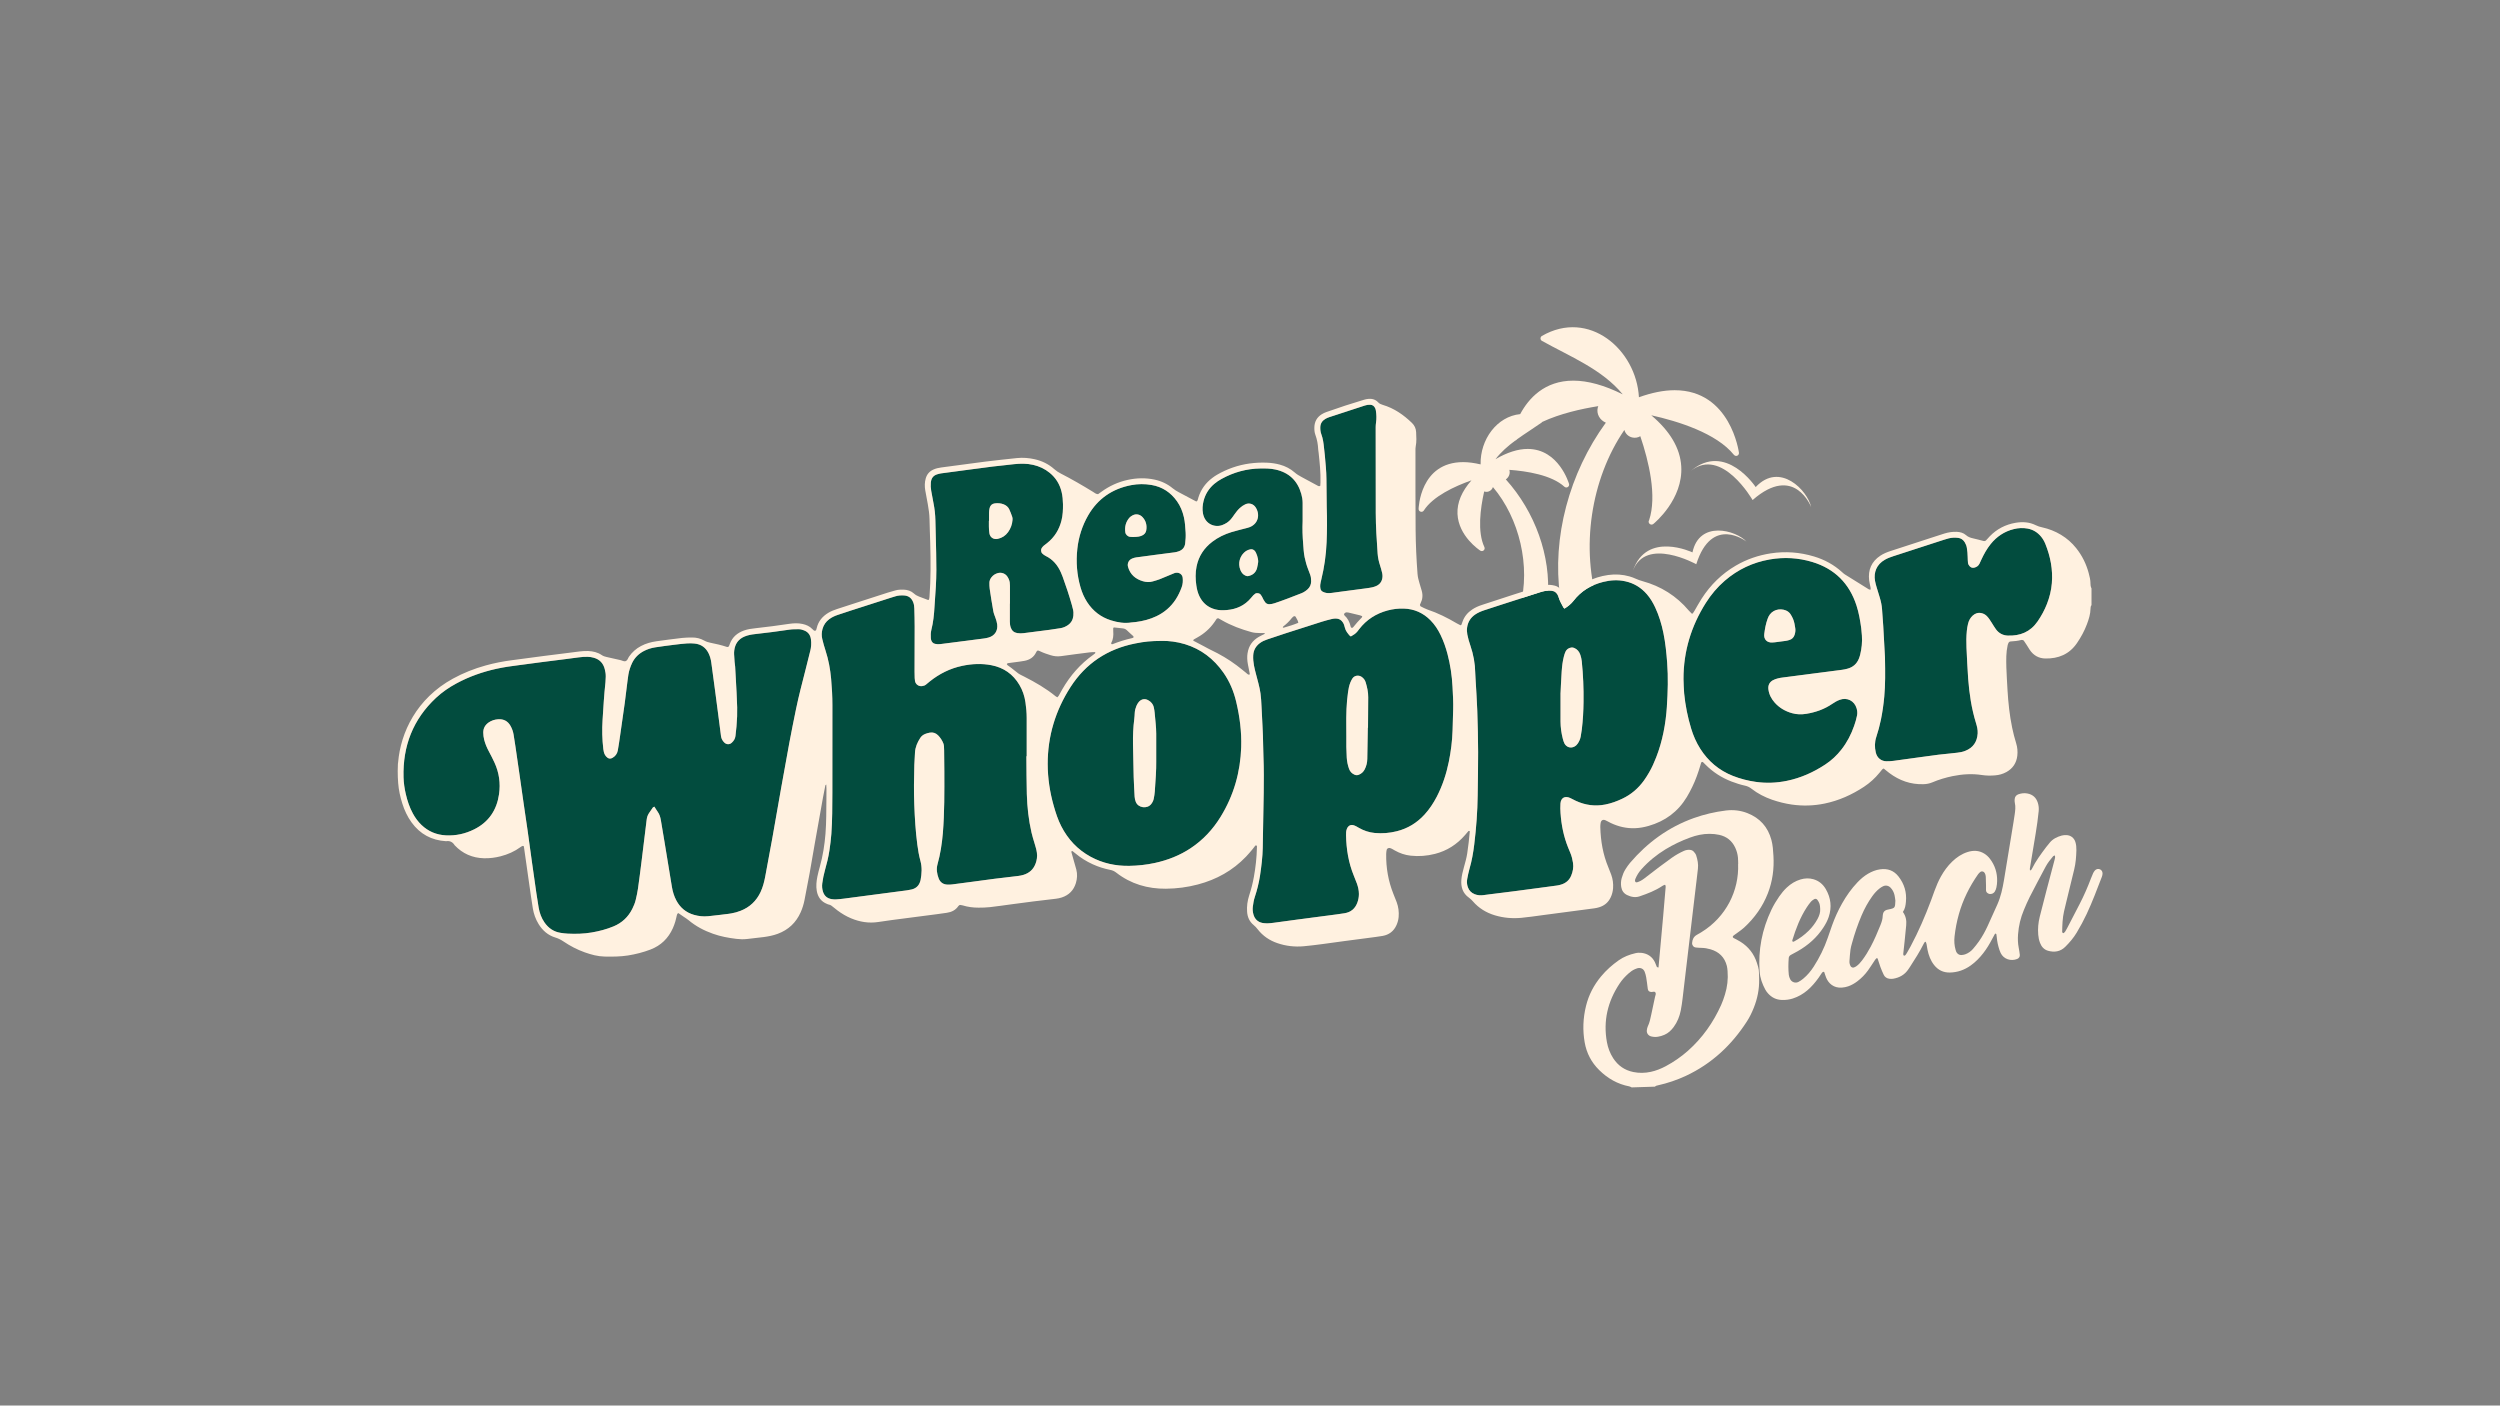 <?xml version="1.0" encoding="UTF-8"?>
<svg id="Capa_1" xmlns="http://www.w3.org/2000/svg" version="1.1" viewBox="0 0 1366 768">
  <rect x="0" y="0" width="1366" height="768" fill="#808080" stroke="none"/>
  <!-- Generator: Adobe Illustrator 29.5.1, SVG Export Plug-In . SVG Version: 2.1.0 Build 141)  -->
  <defs>
    <style>
      .st0 {
        fill: #fff1e0;
      }

      .st1 {
        fill: #024c3e;
      }
    </style>
  </defs>
  <g>
    <path class="st0" d="M891.56,594.17c-.42-.18-.82-.47-1.26-.56-6.45-1.23-11.88-4.35-16.51-8.93-4.23-4.18-6.87-9.18-7.91-15.05-1.19-6.71-.91-13.36.71-19.96,1.48-6.06,4.29-11.43,8.27-16.21,2.8-3.37,6.05-6.25,9.63-8.77,2.74-1.92,5.8-3.1,9.04-3.85,1.15-.28,2.33-.34,3.51-.19,3.27.43,5.71,2.08,7.18,5.05.42.84.66,1.76,1.07,2.6.09.19.53.22.91.36.41-4.49.8-8.82,1.2-13.15.45-4.92.91-9.84,1.34-14.76.48-5.39.93-10.79,1.38-16.18.03-.33-.11-.68-.21-1.01-.02-.06-.24-.13-.32-.09-.42.17-.86.33-1.24.58-3.84,2.6-8.13,4.23-12.47,5.71-2.35.8-4.68.34-6.85-.71-1.81-.87-2.87-2.4-3.19-4.39-.27-1.64-.19-3.28.26-4.9.49-1.7,1.12-3.35,2.08-4.85.77-1.18,1.54-2.37,2.46-3.44,9.51-11.13,20.99-19.5,34.83-24.47,5.67-2.02,11.51-3.39,17.48-4.13,4.04-.5,8.01-.08,11.8,1.41,6.81,2.67,11.21,7.54,13.13,14.64.78,2.87.95,5.81,1.12,8.74.42,7.02-.49,13.85-3.05,20.44-2.82,7.27-7.24,13.43-12.94,18.7-.95.88-2.01,1.62-3.05,2.4-.85.64-1.73,1.23-2.58,1.85-.81.6-.82,1.13-.02,1.55.52.27,1.06.52,1.57.8.72.4,1.45.79,2.14,1.23,4.36,2.75,7.3,6.59,8.89,11.48,1.17,3.6,1.13,3.6,1.23,9.01.1,5.38-.94,10.53-2.92,15.5-1.04,2.64-2.28,5.18-3.81,7.55-8.36,12.95-19.24,23.09-33.29,29.67-4.92,2.3-10.04,4.02-15.34,5.2-.57.13-1.16.2-1.55.71-4.24.14-8.48.28-12.72.41ZM949.75,472.12c-.04-1.18-.02-2.36-.13-3.53-.18-1.89-.69-3.7-1.49-5.43-1.76-3.77-4.7-6.11-8.76-7-1.73-.38-3.48-.54-5.26-.55-3.71-.01-7.25.78-10.69,2.05-4.65,1.71-9.12,3.81-13.36,6.39-4.96,3.03-9.4,6.66-13.27,11.01-1.35,1.51-2.4,3.2-3.18,5.06-.14.32-.23.68-.26,1.02-.02.2.11.44.2.65.12.28.57.41.92.31,1.49-.43,2.8-1.21,4.02-2.15,2.71-2.08,5.41-4.18,8.13-6.23,2.26-1.7,4.52-3.38,6.83-5.01,2.11-1.5,4.37-2.78,6.74-3.83,1-.43,2.02-.6,3.1-.53.86.06,1.64.38,2.19,1.01.54.61,1.09,1.3,1.32,2.05.76,2.36,1.24,4.79.94,7.3-.2,1.76-.4,3.51-.61,5.26-.66,5.49-1.31,10.98-1.96,16.48-.68,5.73-1.36,11.45-2.03,17.18-.63,5.26-1.25,10.53-1.87,15.78-.63,5.37-1.24,10.75-1.9,16.13-.27,2.22-.57,4.44-1.01,6.63-.66,3.26-1.87,6.31-3.87,9.01-1.35,1.82-2.96,3.36-5.08,4.26-2.32.98-4.7,1.51-7.23.86-1.57-.39-2.57-1.82-2.35-3.45.1-.69.23-1.42.53-2.04.99-2.04,1.41-4.23,1.88-6.42.7-3.22,1.37-6.45,2.06-9.66.17-.81.66-1.68.24-2.4-.52-.88-1.51-.24-2.29-.3-1.13-.08-1.76-.61-1.9-1.67-.27-2.1-.51-4.2-.86-6.29-.17-1.03-.46-2.07-.83-3.05-.65-1.7-2.22-2.43-4.02-1.96-.45.12-.88.31-1.31.5-1.31.56-2.44,1.4-3.51,2.35-1.86,1.65-3.53,3.48-4.9,5.55-6.47,9.74-9,20.35-6.91,31.93.57,3.15,1.69,6.12,3.44,8.83,2.63,4.05,6.29,6.59,11.05,7.55,3.17.64,6.31.57,9.46-.1,2.9-.62,5.62-1.72,8.23-3.11,4.38-2.34,8.44-5.15,12.15-8.45,7.87-7,13.79-15.42,18.09-24.99.82-1.82,1.47-3.72,2.06-5.63,1.31-4.21,1.81-8.51,1.45-12.9-.07-.94-.17-1.89-.39-2.8-1.21-4.76-4.28-7.74-8.95-9.09-1.58-.46-3.21-.75-4.87-.78-1.06-.02-2.12-.08-3.17-.21-1.23-.15-2.08-1.23-1.99-2.5.13-1.86.83-3.41,2.54-4.38.82-.45,1.63-.93,2.44-1.42,13.66-8.35,20.72-22.86,20.15-37.32Z"/>
    <path class="st0" d="M1039.72,498.27c1.71,2.35,2.06,4.77,1.83,7.3-.27,3.04-.6,6.09-.91,9.13-.22,2.1-.46,4.21-.69,6.32-.07.68.14,1.14.48,1.15.57,0,.79-.42,1.06-.8.2-.29.39-.58.56-.89.64-1.13,1.3-2.24,1.9-3.38,4.33-8.11,7.96-16.54,11.18-25.14.66-1.77,1.29-3.54,1.93-5.31.97-2.66,2.08-5.25,3.46-7.73,1.67-3,3.67-5.75,6.15-8.14,2.41-2.32,5.12-4.16,8.31-5.2,3.16-1.02,6.26-.98,9.18.8,1.22.75,2.26,1.7,3.12,2.83,2.75,3.59,4.05,7.67,3.96,12.18-.02,1.17-.16,2.36-.4,3.5-.16.8-.46,1.6-.89,2.28-.77,1.19-2.3,1.63-3.41,1.13-.83-.37-1.34-.94-1.38-1.85-.04-.83,0-1.65,0-2.47-.03-1.65-.07-3.29-.13-4.94-.02-.71-.21-1.38-.57-2.01-.5-.89-1.59-1.2-2.4-.58-.46.36-.9.77-1.23,1.24-4.69,6.71-8.3,13.95-10.51,21.85-1.12,3.97-1.89,8.02-2.35,12.11-.28,2.48-.13,4.94.57,7.35.09.34.19.68.33,1,.44,1.08,1.62,1.9,2.77,1.84.69-.04,1.41-.15,2.07-.37,1.7-.6,3.15-1.62,4.32-2.96,1.16-1.33,2.25-2.72,3.27-4.16,1.83-2.6,3.36-5.4,4.7-8.29,1.82-3.95,3.61-7.92,5.37-11.9,1.87-4.23,2.84-8.72,3.6-13.25,1.77-10.56,3.48-21.13,5.21-31.69.23-1.4.45-2.79.64-4.19.29-2.1.6-4.19.09-6.31-.17-.67-.15-1.41-.09-2.11.12-1.28.84-2.21,2.05-2.62,1.58-.55,3.18-.75,4.87-.44,2.97.55,4.84,2.29,5.73,5.1.47,1.47.62,2.97.47,4.53-.39,4.11-.99,8.18-1.65,12.24-1.03,6.39-2.13,12.77-3.18,19.15-.05.33.05.69.07,1.03.59-.04.85-.44,1.05-.86,2.08-4.26,4.91-8.02,7.72-11.8.64-.85,1.33-1.65,2-2.47,1.71-2.11,4.03-3.21,6.56-3.92.78-.22,1.63-.25,2.45-.25,2.37.01,4.32,1.49,5.02,3.74.47,1.47.59,3,.56,4.53-.1,3.54-.35,7.05-1.2,10.51-1.43,5.83-2.85,11.65-4.26,17.49-.45,1.83-.89,3.66-1.31,5.49-.84,3.69-.93,7.46-1,11.22,0,.17.24.37.42.52.19.17.41.11.6-.11.23-.27.52-.49.7-.79.37-.59.72-1.21,1.04-1.84,2.28-4.38,4.56-8.77,6.82-13.17,2.32-4.5,4.35-9.14,6.13-13.87.37-.99.76-1.97,1.22-2.94.24-.52.59-1.01.96-1.46.67-.82,1.99-1.06,2.89-.57.93.5,1.31,1.35,1.28,2.35-.02.57-.17,1.16-.38,1.71-2.62,6.8-5.17,13.64-8.27,20.25-1.65,3.52-3.49,6.94-5.49,10.26-1.72,2.85-3.85,5.36-6.2,7.69-2.69,2.68-5.96,3.18-9.47,2.18-2.18-.62-3.57-2.24-4.36-4.32-.54-1.44-.85-2.93-.97-4.47-.28-3.32.02-6.58.83-9.8,1.22-4.79,2.43-9.58,3.68-14.36,1.42-5.47,2.89-10.92,4.33-16.38.15-.57.31-1.14.38-1.72.05-.33-.09-.68-.15-1.02-.31.13-.71.19-.91.41-1.52,1.8-3,3.64-4.12,5.73-2.93,5.5-5.86,11.02-8.7,16.57-1.18,2.3-2.17,4.7-3.18,7.08-1.81,4.26-2.85,8.71-3.19,13.33-.19,2.48-.1,4.94.38,7.39.25,1.27.44,2.55.58,3.84.11.97-.49,1.82-1.43,2.21-3.33,1.36-7.37.19-9.03-3.26-.51-1.06-.84-2.2-1.17-3.32-.66-2.27-.92-4.61-1.17-6.95,0-.13-.31-.25-.49-.33-.07-.03-.25.07-.3.16-.51.93-1.02,1.85-1.51,2.78-1.41,2.72-2.99,5.34-4.88,7.77-1.96,2.52-4.17,4.8-6.77,6.66-3.44,2.47-7.24,3.84-11.51,3.91-3.56.05-6.39-1.35-8.57-4.11-1.94-2.46-2.99-5.32-3.6-8.35-.21-1.04-.33-2.1-.54-3.13-.09-.44-.3-.84-.45-1.25-.65.15-.84.61-1.04,1.02-2.21,4.44-4.87,8.6-7.56,12.75-.26.4-.54.77-.79,1.17-1.99,3.06-4.88,4.7-8.41,5.29-.68.11-1.41.08-2.1,0-1.36-.19-2.44-.91-3.04-2.17-.66-1.38-1.27-2.78-1.79-4.22-.57-1.54-1.01-3.13-1.55-4.68-.03-.11-.48-.22-.57-.14-.35.3-.66.66-.91,1.04-1.25,1.85-2.42,3.76-3.73,5.57-1.66,2.3-3.64,4.32-5.91,6.04-1.51,1.14-3.14,2.06-4.93,2.7-1.12.4-2.27.6-3.45.7-4.48.37-7.36-2.34-8.61-5.42-.4-.98-.68-2-1.03-3-.03-.09-.15-.21-.21-.21-.23.02-.49.03-.65.15-.26.22-.48.52-.68.8-.54.78-1.04,1.57-1.58,2.34-1.78,2.5-3.77,4.83-6.11,6.83-2.36,2-4.98,3.51-7.95,4.47-1.94.63-3.9.85-5.92.8-3.12-.08-5.68-1.36-7.72-3.69-.54-.62-1.04-1.29-1.42-2.01-1.63-3.03-2.81-6.26-3.06-9.68-.9-11.88,1.3-23.19,6.44-33.94,1.22-2.55,2.68-4.97,4.3-7.3,1.21-1.74,2.56-3.37,4.11-4.83,2.18-2.04,4.67-3.57,7.55-4.42,2.3-.67,4.63-.78,6.97-.1,2.98.86,5.19,2.71,6.74,5.35,2.83,4.85,3.39,9.96,1.61,15.29-.68,2.03-1.69,3.88-2.85,5.67-3.59,5.57-8.42,9.78-14.14,13.04-1.22.7-2.48,1.34-3.72,2.01-.67.37-1.07.97-1.13,1.7-.24,3.05-.28,6.12.04,9.17.08.8.39,1.6.74,2.34.8,1.67,2.86,2.39,4.51,1.55.93-.48,1.81-1.1,2.62-1.77,2.29-1.89,4.17-4.15,5.77-6.64,3.13-4.88,5.68-10.04,7.58-15.51.81-2.34,1.59-4.68,2.43-7,1.47-4.11,3.26-8.07,5.41-11.88,2.37-4.23,5.15-8.16,8.5-11.67,1.72-1.8,3.59-3.4,5.74-4.66,2.05-1.2,4.21-2.07,6.59-2.4,4.07-.58,7.47.63,10.02,3.87,3.19,4.06,4.59,8.71,4.08,13.87-.18,1.87-.4,3.75-1.65,5.55ZM1035.63,492.07c-.11-.7-.2-1.89-.47-3.02-.36-1.5-1.04-2.86-2.12-3.99-1.14-1.19-2.72-1.5-4.17-.79-.63.31-1.23.69-1.79,1.11-1.6,1.23-2.92,2.72-4.09,4.35-2.34,3.26-4.24,6.76-5.81,10.44-2.11,4.98-3.87,10.08-5.28,15.29-.3,1.13-.66,2.27-.8,3.42-.26,2.09-.42,4.2-.56,6.31-.06.94.16,1.86.62,2.71.31.59,1.19.98,1.81.73.43-.17.87-.37,1.25-.62,1.27-.87,2.28-2.01,3.21-3.24,1.77-2.35,3.31-4.85,4.69-7.44,2.05-3.84,3.73-7.84,5.36-11.86.67-1.65,1.21-3.3,1.24-5.1,0-.35.07-.7.15-1.04.26-1.13.98-1.85,2.07-2.19.34-.1.68-.16,1.03-.23,3.7-.71,3.47-1.05,3.67-4.84ZM994.55,496.65c-.08-2.42-.36-3.3-1.5-4.93-.43-.62-1.19-.8-1.85-.37-.58.38-1.22.76-1.66,1.28-.84.98-1.6,2.03-2.31,3.11-3.63,5.57-5.96,11.71-7.91,18.03-.06.19,0,.49.12.64.27.32.61.14.91-.02,2.93-1.56,5.56-3.51,7.92-5.84,1.93-1.92,3.57-4.07,4.86-6.46.96-1.79,1.56-3.68,1.42-5.43Z"/>
  </g>
  <g>
    <path class="st0" d="M775.13,278.1c-.01.69.43,1.29,1.09,1.49.15.05.3.07.45.07.51,0,1.01-.26,1.29-.7,5-7.79,16.85-13.26,26.05-16.51-5.32,6.03-7.91,12.17-7.64,18.33.55,12.22,11.98,19.77,12.47,20.09.26.16.55.24.84.24.36,0,.73-.13,1.01-.38.52-.46.67-1.2.38-1.81-3.9-8.26-2.22-21.05-.12-30.38.78.25,1.63.3,2.48-.01,1.17-.42,1.96-1.34,2.31-2.4,14.48,17.13,20.71,43.18,14.85,65.32-.07.26-.06.52,0,.77-3.83,2.21-7.61,4.98-11.35,8.35-.47.26-.79.77-.79,1.35,0,.85.69,1.54,1.54,1.54.02,0,.04,0,.06,0h64.51c.6,0,1.15-.35,1.4-.9.25-.55.15-1.2-.25-1.65-.31-.35-4.74-5.28-12.17-9.4-10.1-31.78-4.38-69.76,14.02-96.59.51,1.94,2.07,3.57,4.24,4.1,1.6.39,3.2.09,4.46-.68,4.63,13.67,9.21,32.67,4.81,45.89-.17.25-.27.55-.27.87,0,.86.84,1.56,1.57,1.54h.03c.34,0,.68-.11.97-.34.67-.54,16.36-13.47,15.26-31.55-.6-9.86-6.12-19.19-16.39-27.85,14.74,3.28,35.68,9.81,45.19,21.65.3.37.74.57,1.2.57.2,0,.4-.04.6-.12.63-.27,1.01-.92.93-1.6-.04-.34-4.54-34.19-35.13-34.19-5.91,0-12.46,1.31-19.52,3.85-1.45-26.15-27.4-48.34-53.03-33.49-.98.57-1.01,2.09,0,2.66,15.26,8.54,32.95,15.52,44.17,29.24-9.95-4.96-19.02-7.49-26.99-7.49-15.75,0-24.43,9.71-29.03,18.29-12.68,1.26-21.93,13.84-21.63,27.47-3.39-.79-6.59-1.24-9.51-1.24-23.68,0-24.36,25.35-24.37,25.61ZM886.04,220.37s-.02-.02-.02-.04c.02,0,.04,0,.05,0,0,.02-.02.03-.03.04ZM845.67,326.55c1.86-22.57-6.89-46.87-22.89-64.61,1.71-1.17,2.53-3.26,1.93-5.22,9.48.69,23.09,2.81,30.09,9.24.29.27.66.4,1.04.4.28,0,.55-.07.8-.23.59-.36.86-1.06.68-1.72-.06-.19-5.55-19.11-22.6-19.11-5.33,0-11.23,1.9-17.58,5.59,3-3.89,6.71-7.13,10.71-10.1.28-.08.55-.2.75-.43.1-.12.23-.23.34-.35,4.4-3.17,9.07-6.06,13.43-9.13.12-.08.2-.22.3-.34,9.76-4.55,21.41-7.16,30.64-8.63-.1.27-.22.53-.29.82-.84,3.41,1.11,6.86,4.42,8.21-20.04,27.52-29.45,62.85-24.99,94.94-2.26.01-4.52.26-6.76.66Z"/>
    <g>
      <path class="st0" d="M924.76,301.82s-25.11-11.91-32.53,10.04c6.99-18.86,34.61-3.57,34.61-3.57,8.57-27.1,27.42-12.37,27.42-12.37-5.87-6.31-25.76-11.73-29.5,5.91Z"/>
      <path class="st0" d="M959.31,266.14s-16.4-24.86-35.4-8.86c16.89-13.41,33.71,15.95,33.71,15.95,22.91-20.09,32.01,3.88,32.01,3.88-1.88-9.04-17.11-25.06-30.33-10.97Z"/>
    </g>
  </g>
  <g>
    <g>
      <g>
        <path class="st1" d="M357.56,440.77c-.35.19-.7.28-.87.51-.71.97-1.35,1.98-2.04,2.97-.76,1.11-1.15,2.32-1.31,3.65-.91,7.58-1.84,15.17-2.79,22.74-.62,4.98-1.25,9.96-1.96,14.93-.29,2.05-.75,4.07-1.22,6.09-.4,1.71-1.07,3.32-1.85,4.89-2.23,4.49-5.66,7.71-10.28,9.63-3.85,1.6-7.85,2.64-11.95,3.34-4.33.74-8.69.85-13.06.63-1.3-.06-2.61-.23-3.9-.43-3.78-.58-6.66-2.58-8.82-5.68-1.72-2.46-2.69-5.22-3.2-8.16-.44-2.58-.84-5.17-1.22-7.76-.85-5.82-1.68-11.66-2.49-17.5-.76-5.4-1.47-10.81-2.23-16.21-.75-5.29-1.55-10.58-2.32-15.87-.75-5.18-1.47-10.37-2.22-15.55-.73-5.08-1.46-10.15-2.21-15.23-.32-2.16-.65-4.31-1.01-6.46-.27-1.63-.83-3.17-1.63-4.61-1.47-2.65-3.76-3.88-6.77-3.67-1.88.13-3.65.66-5.21,1.75-1.91,1.35-2.97,3.16-2.94,5.54.02,1.31.16,2.6.49,3.88.58,2.24,1.45,4.33,2.55,6.36,1.09,2.02,2.13,4.06,3.09,6.14,2.53,5.5,3.35,11.28,2.49,17.26-1.25,8.69-5.65,15.26-13.59,19.21-4.87,2.43-10.07,3.58-15.52,3.29-5.09-.28-9.54-2.11-13.25-5.66-1.91-1.83-3.45-3.93-4.71-6.25-1.85-3.38-3.04-7-3.9-10.73-.69-2.99-1.13-6.02-1.22-9.08-.46-17.07,5.18-31.67,17.75-43.42,3.37-3.14,7.15-5.73,11.21-7.91,6.86-3.7,14.15-6.27,21.75-7.95,4.16-.92,8.37-1.52,12.6-2.04,4.22-.53,8.43-1.13,12.65-1.68,4.11-.54,8.23-1.04,12.34-1.56,2.49-.32,4.98-.61,7.46-.98,1.63-.25,3.25-.32,4.9-.3,1.1.01,2.16.21,3.23.49,3.26.88,5.22,3,6.06,6.23.36,1.38.59,2.78.54,4.21-.03.98-.05,1.97-.15,2.94-.75,6.84-1.15,13.7-1.58,20.56-.34,5.35-.24,10.69.41,16.02.13,1.1.36,2.16.89,3.12.31.55.76,1.07,1.26,1.47.83.69,1.81.75,2.76.22,1.62-.89,2.67-2.27,2.99-4.07.49-2.69.87-5.38,1.26-8.09.86-5.94,1.73-11.88,2.54-17.82.56-4.11,1.02-8.23,1.54-12.34.28-2.16.53-4.34,1.23-6.42.38-1.13.81-2.26,1.34-3.33,1.41-2.83,3.59-4.92,6.38-6.37,1.96-1.01,4.04-1.68,6.21-2,3.45-.54,6.92-.98,10.38-1.41,2.27-.29,4.55-.56,6.84-.72,1.41-.1,2.84-.09,4.25.06,3.53.35,6.11,2.18,7.66,5.38.77,1.58,1.22,3.27,1.46,5.01.72,5.19,1.41,10.38,2.1,15.57.79,5.95,1.56,11.9,2.34,17.85.3,2.27.56,4.55.87,6.82.18,1.34.81,2.48,1.76,3.43,1.21,1.2,2.89,1.27,4.12.13,1.07-.99,1.84-2.16,2.01-3.64.2-1.73.41-3.47.56-5.21.16-1.85.28-3.7.35-5.56.06-1.63.07-3.27.03-4.91-.08-2.73-.19-5.46-.33-8.18-.24-4.69-.49-9.37-.77-14.06-.05-.87-.24-1.73-.31-2.6-.12-1.41-.21-2.83-.27-4.24-.03-.65,0-1.31.08-1.96.44-3.67,2.28-6.3,5.74-7.71,1.73-.7,3.56-1.05,5.41-1.25,6.4-.68,12.78-1.54,19.15-2.48,1.61-.24,3.26-.17,4.9-.21,1-.02,1.94.26,2.87.61,2.27.84,3.52,2.51,3.84,4.87.3,2.18.15,4.36-.39,6.5-.85,3.38-1.68,6.77-2.54,10.16-1.8,7.08-3.68,14.15-5.16,21.31-1.28,6.2-2.52,12.4-3.69,18.61-1.51,8.04-2.95,16.1-4.38,24.15-1.66,9.35-3.26,18.7-4.93,28.04-1.25,6.98-2.55,13.95-3.87,20.92-.55,2.9-1.28,5.75-2.54,8.44-2.29,4.87-5.93,8.31-10.94,10.26-1.63.63-3.3,1.13-5.04,1.41-.54.09-1.07.18-1.61.25-3.69.44-7.36.93-11.05,1.29-2.62.26-5.22-.01-7.77-.75-4.33-1.25-7.5-3.9-9.61-7.84-1.25-2.34-2-4.84-2.43-7.44-1.38-8.29-2.72-16.58-4.09-24.87-.64-3.88-1.31-7.74-1.95-11.62-.27-1.63-.74-3.18-1.73-4.55-.63-.88-1.17-1.82-1.79-2.79Z"/>
        <path class="st1" d="M560.79,413.25c.07,6.87.05,13.76.24,20.63.2,7.11.97,14.16,2.57,21.09.46,2.02,1.1,4,1.69,5.98.5,1.67,1.02,3.34,1.25,5.08.27,2-.02,3.93-.69,5.8-1.15,3.21-3.45,5.24-6.68,6.22-.94.28-1.91.47-2.88.59-4.23.53-8.46.97-12.68,1.51-4.01.5-8.01,1.07-12,1.61-3.79.51-7.57,1.01-11.36,1.5-.76.1-1.52.12-2.29.11-2.45,0-4.22-1.15-5.08-3.42-.94-2.48-1.35-5.05-.63-7.7.74-2.74,1.4-5.49,1.84-8.3.46-2.91.86-5.83,1.09-8.77.91-11.22.83-22.47.8-33.71,0-3.82-.06-7.64-.11-11.46,0-.77-.01-1.53-.09-2.29-.06-.53-.16-1.09-.36-1.58-.66-1.64-1.62-3.1-2.86-4.35-1.24-1.24-2.75-1.77-4.48-1.47-.85.15-1.71.39-2.51.7-1.13.45-2.09,1.17-2.76,2.22-1.57,2.41-2.69,4.99-2.86,7.91-.14,2.28-.29,4.57-.36,6.86-.21,7.2-.3,14.41-.03,21.61.27,7.3.71,14.6,1.66,21.87.39,3.04.91,6.03,1.72,8.99.94,3.44.72,6.92.07,10.38-.04.21-.12.42-.18.63-.69,2.42-2.27,3.92-4.7,4.52-.85.2-1.71.36-2.57.48-7.25.96-14.5,1.91-21.75,2.86-4.22.56-8.44,1.13-12.66,1.67-1.41.18-2.82.34-4.24.41-.86.04-1.75,0-2.6-.15-2.37-.4-3.93-1.8-4.65-4.08-.46-1.47-.58-2.99-.38-4.53.32-2.38.78-4.73,1.43-7.05,1.01-3.57,1.92-7.16,2.47-10.84.45-3.02.85-6.05,1.07-9.1.53-7.52.53-15.06.55-22.59.04-15.94,0-31.88.02-47.82,0-4.81-.27-9.61-.7-14.39-.47-5.22-1.42-10.37-3.05-15.38-.68-2.07-1.27-4.18-1.78-6.3-.44-1.82-.39-3.67.12-5.51.61-2.19,1.82-3.94,3.62-5.31,1.41-1.07,2.99-1.8,4.65-2.37,2.38-.81,4.76-1.59,7.15-2.36,7.37-2.38,14.75-4.74,22.12-7.11.73-.23,1.47-.43,2.19-.67,1.58-.52,3.22-.6,4.86-.5,2.44.15,4.04,1.4,4.95,3.66.46,1.14.61,2.32.64,3.52.09,3.27.18,6.55.18,9.82,0,8.18-.04,16.37-.06,24.56,0,1.2.02,2.4.07,3.6.02.54.08,1.09.18,1.62.36,1.82,2.03,3,3.87,2.75.76-.11,1.49-.31,2.11-.82.67-.56,1.33-1.12,2.01-1.67,5.28-4.24,11.17-7.19,17.82-8.59,5.29-1.11,10.61-1.37,15.93-.34,6.69,1.29,11.83,4.88,15.31,10.77,1.75,2.95,2.82,6.15,3.3,9.53.4,2.81.68,5.63.67,8.48-.02,6.99,0,13.98,0,20.96-.05,0-.11,0-.16,0Z"/>
        <path class="st1" d="M854.85,332.54c2.11-1.36,3.64-2.6,4.93-4.27,4.18-5.41,9.7-8.68,16.26-10.32,3.97-.99,7.97-1.22,12-.34,4.75,1.03,8.68,3.44,11.85,7.11,1.87,2.16,3.31,4.6,4.52,7.18,2.08,4.47,3.5,9.16,4.49,13.98,1.1,5.35,1.63,10.77,2.05,16.22.61,7.97.37,15.93-.16,23.88-.63,9.51-2.36,18.82-5.83,27.75-1.11,2.85-2.34,5.65-3.88,8.29-.88,1.51-1.8,3-2.82,4.42-3.12,4.33-7.05,7.71-11.9,9.99-2.96,1.41-6.02,2.52-9.26,3.16-5.56,1.09-10.86.36-15.96-1.97-1.09-.5-2.13-1.1-3.22-1.61-2.84-1.33-5.09-.07-5.29,3.04-.11,1.74-.09,3.5.04,5.24.44,6.46,1.71,12.75,4.13,18.77.41,1.01.82,2.02,1.25,3.03.72,1.73,1.14,3.53,1.43,5.36.38,2.44-.07,4.79-1.01,7.04-1.04,2.46-2.9,4.05-5.44,4.82-.73.23-1.48.41-2.23.52-3.57.5-7.13.96-10.71,1.44-4.43.59-8.86,1.19-13.3,1.76-4.22.53-8.44,1.04-12.66,1.58-1.19.15-2.37.34-3.57.48-1.64.2-3.26.12-4.83-.51-1.83-.74-3.07-2.01-3.72-3.88-.51-1.49-.62-3-.32-4.52.36-1.82.7-3.65,1.22-5.43,1.29-4.41,2.07-8.9,2.62-13.47,1.08-8.89,1.76-17.81,1.86-26.76.09-7.86.28-15.71.25-23.57-.03-7.53-.2-15.06-.46-22.59-.2-5.89-.63-11.77-.96-17.65-.05-.98-.14-1.96-.15-2.95-.07-5.17-1.01-10.19-2.68-15.08-.67-1.96-1.27-3.95-1.65-5.99-.24-1.3-.31-2.6-.11-3.91.44-2.96,1.89-5.3,4.37-7,1.55-1.06,3.26-1.77,5.02-2.35,3.11-1.03,6.22-2.04,9.33-3.04,6.96-2.24,13.91-4.47,20.87-6.7,1.77-.57,3.56-1.03,5.45-.93.44.02.88.03,1.3.08,1.28.16,2.26.82,2.91,1.9.34.56.64,1.16.82,1.78.55,1.91,1.61,3.58,2.49,5.32.14.27.43.47.64.7ZM852.66,379.33c0,6.24-.02,10.61,0,14.97.02,3.18.47,6.31,1.26,9.38.21.84.47,1.69.85,2.46.93,1.89,3.29,3.01,5.56,1.73.78-.44,1.4-1.05,1.87-1.8.7-1.12,1.24-2.31,1.48-3.62.23-1.29.45-2.58.61-3.88.62-4.99.88-10,.94-15.02.11-7.43-.2-14.84-.96-22.23-.13-1.18-.39-2.38-.77-3.5-.58-1.71-1.64-3.09-3.37-3.8-.48-.19-1.08-.31-1.58-.23-1.49.24-2.65,1.02-3.25,2.44-.34.8-.59,1.64-.81,2.48-.68,2.65-1,5.37-1.19,8.09-.32,4.79-.51,9.59-.65,12.51Z"/>
        <path class="st1" d="M794,387.91c-.1,3.71-.19,7.42-.31,11.13-.18,5.8-.91,11.53-2.06,17.2-1.35,6.67-3.47,13.07-6.6,19.12-1.83,3.5-3.98,6.78-6.65,9.7-4.16,4.55-9.2,7.64-15.2,9.14-3.95,1-7.97,1.31-12.02.94-3.08-.29-5.97-1.26-8.66-2.8-.95-.55-1.87-1.12-2.93-1.44-1.03-.3-1.97-.11-2.74.6-.38.35-.69.85-.88,1.34-.46,1.13-.5,2.34-.47,3.55.15,7.59,1.34,14.99,4.23,22.05.58,1.41,1.16,2.83,1.68,4.27.67,1.85,1.11,3.75,1.12,5.75,0,1.67-.3,3.26-.88,4.8-1.21,3.24-3.53,5.18-6.95,5.73-1.4.23-2.81.43-4.21.62-7.25.96-14.5,1.9-21.74,2.86-4.22.56-8.43,1.15-12.65,1.72-1.08.14-2.17.28-3.26.31-.98.03-1.98,0-2.93-.18-2.6-.49-4.27-2.09-5-4.61-.39-1.37-.53-2.78-.36-4.22.23-1.84.52-3.67,1.11-5.44,1.25-3.73,2.18-7.55,2.81-11.43.42-2.58.71-5.19,1.01-7.79.58-5,.56-10.03.63-15.04.11-7.54.3-15.06.4-22.59.09-6.55.12-13.1-.14-19.65-.07-2.07-.15-4.15-.16-6.22-.06-7.21-.61-14.4-.91-21.59-.09-2.29-.25-4.58-.54-6.85-.24-1.83-.68-3.64-1.12-5.44-.79-3.29-1.82-6.51-2.45-9.84-.35-1.84-.51-3.68-.41-5.54.14-2.79,1.4-5,3.62-6.67,1.24-.93,2.63-1.54,4.08-2.03,3.31-1.11,6.61-2.24,9.93-3.31,6.64-2.15,13.29-4.28,19.95-6.38,1.77-.56,3.56-1.02,5.37-1.46.73-.18,1.51-.26,2.26-.25,1.66,0,2.92.78,3.81,2.17.54.84.81,1.77,1.04,2.74.43,1.87,1.63,3.3,2.87,4.68.1.12.46.16.6.08,1.24-.68,2.44-1.44,3.35-2.56.34-.43.66-.87,1-1.3,4.01-5.2,9.25-8.55,15.57-10.24,2.86-.76,5.78-1.11,8.75-1.02,5.74.16,10.59,2.32,14.62,6.37,2.33,2.35,4.11,5.08,5.55,8.05,1.63,3.35,2.85,6.85,3.79,10.45,1.53,5.82,2.42,11.75,2.73,17.76.23,4.25.48,8.5.36,12.76ZM747.38,397.64h.09c.04-5.57.05-11.14.11-16.7.03-2.77-.59-5.42-1.36-8.04-.38-1.3-1.14-2.34-2.28-3.1-1.61-1.08-3.85-.75-4.95.84-.49.71-.86,1.51-1.19,2.32-.66,1.62-.98,3.34-1.23,5.07-.92,6.29-1.04,12.61-.97,18.95.02,1.74.06,3.49.03,5.24-.05,3.93-.03,7.86.22,11.78.13,2.09.56,4.11,1.25,6.07.53,1.53,1.57,2.59,3.05,3.23.74.33,1.47.32,2.22.04,1.5-.57,2.6-1.58,3.31-3.01.9-1.78,1.36-3.66,1.39-5.67.07-5.68.19-11.35.29-17.03Z"/>
        <path class="st1" d="M634.92,350.19c3.61-.08,8.15.44,12.57,1.79,8.79,2.69,15.66,7.99,20.92,15.45,3.44,4.88,5.7,10.3,7.06,16.08,1.92,8.1,2.98,16.31,2.72,24.65-.43,13.7-4.07,26.46-11.26,38.15-4.23,6.88-9.62,12.67-16.37,17.15-5.99,3.97-12.55,6.53-19.55,8.06-4.6,1-9.26,1.5-13.96,1.58-7.44.12-14.53-1.39-21.1-4.96-7.12-3.87-12.41-9.52-16.09-16.72-1.8-3.52-3-7.24-4.08-11.03-2.14-7.49-3.3-15.12-3.32-22.91-.03-15.26,4.25-29.28,12.47-42.07,8.34-12.98,20.24-20.81,35.34-23.82,5.32-1.06,8.34-1.36,14.65-1.4ZM631.76,416.17c0-6.22,0-10.8,0-15.38,0-3.83-.57-7.61-.86-11.41-.07-.87-.24-1.73-.4-2.58-.37-1.96-1.51-3.37-3.24-4.27-1.85-.96-3.68-.52-5.02,1.02-.56.65-1.01,1.44-1.33,2.23-.5,1.21-.83,2.48-.89,3.81-.05,1.09-.11,2.18-.25,3.26-.59,4.55-.76,9.13-.7,13.71.08,5.99.2,12,.37,17.99.1,3.6.35,7.19.52,10.79.04.99.28,1.93.65,2.85,1.3,3.29,6.24,3.95,8.42,1.13.68-.88,1.18-1.85,1.38-2.94.25-1.28.48-2.58.57-3.88.41-5.98.86-11.96.78-16.33Z"/>
        <path class="st1" d="M919.86,370.98c-.02-15.05,4.18-28.84,12.18-41.53,2.87-4.55,6.3-8.64,10.38-12.16,7.11-6.13,15.28-10,24.54-11.62,7.88-1.37,15.67-.93,23.31,1.39,12.19,3.7,20.2,11.7,24.12,23.79,1.32,4.06,2.03,8.26,2.6,12.48.17,1.3.26,2.61.35,3.92.25,3.51-.09,6.98-.93,10.39-.18.74-.42,1.47-.7,2.18-1.17,2.96-3.33,4.8-6.39,5.59-.95.25-1.91.45-2.88.58-7.25.96-14.5,1.88-21.75,2.82-3.47.44-6.93.89-10.39,1.35-.97.13-1.96.26-2.9.52-.94.25-1.9.55-2.74,1.03-1.91,1.08-2.69,2.84-2.41,4.98.36,2.79,1.63,5.19,3.49,7.27,2.55,2.84,5.73,4.67,9.38,5.71,2.57.73,5.15.79,7.78.37,5.14-.83,9.93-2.51,14.25-5.47,1.26-.87,2.59-1.63,4.02-2.17,4.03-1.53,8.08.5,9.28,4.66.37,1.27.49,2.55.23,3.88-.37,1.94-.94,3.81-1.59,5.67-1.62,4.67-3.87,9.01-6.93,12.92-2.51,3.21-5.44,5.97-8.85,8.2-6.44,4.24-13.37,7.36-20.96,8.92-5.61,1.15-11.24,1.38-16.92.58-4.34-.61-8.55-1.69-12.63-3.3-7.55-3-13.46-7.98-17.8-14.84-2.18-3.44-3.79-7.13-4.96-11.01-1.91-6.28-3.19-12.7-3.83-19.23-.25-2.6-.25-5.23-.36-7.85ZM968.42,351.06c.43-.03.87-.04,1.31-.09,2.05-.26,4.1-.51,6.15-.81.64-.09,1.28-.29,1.9-.48,1.46-.46,2.38-1.45,2.83-2.91.36-1.17.51-2.37.32-3.55-.27-1.72-.53-3.46-1.22-5.07-.38-.89-.85-1.76-1.39-2.57-.61-.92-1.48-1.61-2.51-2.03-3.44-1.39-7.67-.3-9.49,3.39-.19.39-.35.8-.5,1.21-.99,2.67-1.47,5.46-1.83,8.27-.38,2.98,1.55,4.83,4.43,4.65Z"/>
        <path class="st1" d="M1029.94,359.15c-.25-4.5-.58-10.82-.94-17.13-.18-3.05-.45-6.09-.66-9.14-.15-2.19-.62-4.32-1.25-6.41-.57-1.88-1.18-3.74-1.72-5.63-.34-1.15-.66-2.31-.87-3.49-.79-4.55.78-8.93,5.48-11.57,1.44-.81,2.97-1.37,4.53-1.88,3.83-1.26,7.67-2.5,11.51-3.74,5.39-1.75,10.79-3.5,16.18-5.25,1.66-.54,3.34-1.05,5.1-1.13.86-.04,1.74,0,2.61.1,1.62.19,2.82,1.08,3.66,2.47.57.94.96,1.96,1.12,3.05.24,1.62.45,3.24.44,4.88-.01,1.09.09,2.18.17,3.26.06.67.41,1.25.83,1.75.7.82,1.59,1.13,2.64.87,1.22-.3,2.2-.96,2.78-2.1.4-.78.74-1.58,1.1-2.37,1.38-2.98,2.97-5.83,5.04-8.4,3.32-4.13,7.51-6.93,12.67-8.2,2.47-.61,4.98-.74,7.47-.29,3.01.54,5.48,2.07,7.43,4.44.98,1.19,1.73,2.51,2.31,3.94,2.78,6.88,4.16,14,3.56,21.43-.32,3.94-1.26,7.75-2.7,11.43-1.32,3.36-3.04,6.52-5.09,9.5-3.95,5.75-9.55,8.02-16.35,7.75-2.69-.11-4.83-1.3-6.41-3.43-.85-1.14-1.54-2.38-2.31-3.57-.83-1.28-1.61-2.6-2.71-3.69-.79-.79-1.72-1.3-2.82-1.56-1.86-.44-3.46.08-4.84,1.31-1.34,1.2-2.15,2.75-2.57,4.48-.31,1.27-.54,2.57-.66,3.86-.29,3.05-.34,6.1-.19,9.16.29,5.66.49,11.34.92,17,.62,8.17,1.82,16.26,4.24,24.12.58,1.89,1.07,3.77.95,5.78-.29,4.59-2.47,7.82-6.78,9.52-1.42.56-2.92.87-4.45,1.02-6.73.61-13.45,1.45-20.14,2.43-4.86.71-9.72,1.38-14.59,2.01-1.29.17-2.61.23-3.91.22-2.54-.01-5.07-1.57-5.81-4.84-.64-2.81-.64-5.63.28-8.4,1.03-3.11,1.88-6.27,2.54-9.48.85-4.17,1.44-8.37,1.83-12.62.6-6.54.54-13.08.38-21.45Z"/>
      </g>
      <g>
        <path class="st1" d="M551.83,329.86c0-3.27,0-6.55,0-9.83,0-1.21-.11-2.41-.62-3.52-.27-.59-.57-1.19-.96-1.7-1.26-1.62-3.34-2.23-5.3-1.59-1.27.41-2.36,1.12-3.19,2.19-.69.88-1.15,1.86-1.15,3,0,1.09,0,2.19.15,3.26.61,4.1,1.24,8.2,1.98,12.28.23,1.27.76,2.5,1.2,3.73.4,1.14.77,2.27.92,3.47.45,3.57-1.39,6.26-4.73,7.21-.84.24-1.7.41-2.57.52-5.62.74-11.25,1.46-16.88,2.18-2.28.29-4.55.56-6.82.87-.99.13-1.95.1-2.92-.12-1.21-.27-1.86-1.06-2.19-2.18-.09-.31-.13-.65-.15-.97-.09-1.53-.08-3.06.3-4.55,1.05-4.14,1.46-8.38,1.71-12.63.21-3.59.5-7.18.72-10.78.38-6.21.34-12.44.19-18.66-.14-5.89-.28-11.79-.42-17.68-.08-3.17-.4-6.31-1.04-9.42-.46-2.24-.83-4.51-1.25-6.76-.29-1.52-.34-3.04-.2-4.57.21-2.3,1.36-3.87,3.64-4.5.63-.18,1.26-.36,1.91-.45,5.19-.71,10.38-1.39,15.57-2.08,4.22-.56,8.43-1.13,12.66-1.66,2.71-.34,5.42-.6,8.13-.9,1.19-.13,2.38-.28,3.58-.4,3.49-.36,6.97-.42,10.42.38,3.36.77,6.39,2.19,9.05,4.37,3.32,2.72,5.46,6.18,6.47,10.36.55,2.25.73,4.52.77,6.81.04,2.96-.09,5.89-.8,8.78-1.25,5.05-3.83,9.24-7.92,12.47-.6.47-1.24.9-1.81,1.4-.4.36-.76.78-1.07,1.23-.58.87-.47,2.3.31,3.03.54.51,1.17,1,1.84,1.32,3.94,1.9,6.52,5.03,8.27,8.93.36.79.69,1.6.99,2.42,1.83,5.03,3.52,10.1,4.98,15.24.24.84.45,1.69.66,2.53.3,1.18.35,2.38.22,3.58-.24,2.18-1.24,3.94-3.08,5.17-1.19.8-2.5,1.36-3.91,1.59-1.94.32-3.88.62-5.82.88-4.76.63-9.52,1.22-14.28,1.84-1.2.16-2.38.17-3.59-.03-1.8-.3-2.92-1.32-3.53-3.02-.37-1.05-.48-2.12-.49-3.22-.01-2.51,0-5.02,0-7.53,0-.77,0-1.53,0-2.29h.05ZM540.4,284.62h-.08c0,.98,0,1.96,0,2.94,0,.65.03,1.3.07,1.96.05.65.1,1.3.22,1.94.4,2.24,2.34,3.48,4.6,2.97,2.33-.52,4.21-1.75,5.6-3.67,1.43-1.98,2.25-4.21,2.42-6.66.04-.53.04-1.11-.13-1.6-.5-1.43-1.02-2.87-1.67-4.24-.63-1.32-1.72-2.18-3.11-2.72-1.57-.61-3.18-.69-4.82-.48-1.43.18-2.37,1.07-2.75,2.44-.23.83-.31,1.71-.34,2.57-.05,1.52-.02,3.04-.02,4.56Z"/>
        <path class="st1" d="M711.75,284.52c-.2,4.68-.04,8.6.28,12.51.21,2.49.29,5,.82,7.48.48,2.25,1.07,4.45,1.92,6.59.36.91.69,1.84,1.04,2.75.49,1.24.6,2.54.58,3.86-.01,1.74-.71,3.18-1.98,4.33-.56.51-1.2.96-1.84,1.36-.55.34-1.15.62-1.76.85-4.78,1.86-9.54,3.74-14.41,5.35-.95.31-1.89.53-2.88.54-.94,0-1.7-.36-2.26-1.09-.33-.43-.62-.9-.89-1.37-.31-.58-.55-1.19-.87-1.76-.2-.38-.46-.74-.73-1.07-.68-.82-2.11-1.03-2.98-.43-.35.25-.7.52-1,.84-.45.48-.86.99-1.28,1.49-3.42,4.08-7.88,6.1-13.09,6.56-2.17.19-4.35.21-6.5-.37-3.94-1.06-6.74-3.44-8.53-7.07-.93-1.88-1.42-3.9-1.72-5.95-.51-3.47-.58-6.94.12-10.42,1.13-5.61,4.09-10.04,8.6-13.49,3.16-2.41,6.69-4.1,10.48-5.26,2.39-.73,4.84-1.3,7.26-1.95.95-.25,1.93-.44,2.82-.82,4.75-2,5.61-7.14,3-10.91-1.08-1.56-3.27-2.54-5.51-1.52-1.11.51-2.08,1.19-2.97,2-1.14,1.03-2.08,2.24-2.96,3.49-.63.89-1.24,1.8-1.94,2.63-1.29,1.54-2.91,2.56-4.81,3.26-3.94,1.45-9.39-.44-10.49-6.42-.42-2.29-.21-4.57.35-6.81.94-3.71,2.9-6.79,5.81-9.28,1.25-1.06,2.61-1.96,4.05-2.75,6.62-3.65,13.7-5.6,21.27-5.69,2.72-.03,5.45-.01,8.14.58,7.42,1.63,12.1,6.12,14.14,13.41.44,1.58.71,3.2.71,4.85,0,3.49,0,6.98,0,9.72ZM687.47,307.06c.11-1.97-.97-5.1-1.9-6.1-.63-.68-1.45-.97-2.37-.8-1.31.24-2.45.85-3.43,1.78-2.1,2-3.62,5.65-1.97,9.63.51,1.22,1.31,2.28,2.55,2.87.47.22,1.07.44,1.55.35,2.44-.44,4.19-1.81,4.91-4.23.39-1.35.53-2.77.66-3.5Z"/>
        <path class="st1" d="M647.83,291c.12,1.97-.02,3.93-.25,5.88-.25,2.17-1.45,3.61-3.48,4.33-.72.25-1.46.47-2.21.57-3.57.49-7.14.93-10.71,1.39-3.46.45-6.92.9-10.38,1.39-.75.11-1.49.34-2.19.62-1.85.76-2.8,2.65-2.27,4.55,1.17,4.16,4.03,6.62,8.06,7.83,1.8.54,3.65.66,5.49.11,1.25-.38,2.52-.7,3.74-1.18,2.33-.91,4.64-1.9,6.95-2.88.7-.3,1.38-.63,2.17-.69,1.75-.13,3.28,1.04,3.46,2.76.19,1.75.08,3.47-.54,5.16-.87,2.37-1.93,4.63-3.31,6.74-2.64,4.02-6.15,7.04-10.49,9.11-3.58,1.71-7.37,2.68-11.29,3.18-.76.1-1.53.1-2.28.22-3.87.64-7.63.01-11.29-1.14-5.51-1.73-9.84-5.09-12.99-9.94-1.61-2.49-2.78-5.18-3.61-8.03-2-6.91-2.55-13.95-1.76-21.07.71-6.47,2.65-12.61,5.9-18.26,5.27-9.15,13.22-14.59,23.57-16.57,3.68-.7,7.36-.72,11.06-.09,5.92,1.01,10.5,4.08,13.94,8.92,1.86,2.62,3.03,5.53,3.75,8.65.65,2.78.76,5.62.97,8.45ZM619.07,293.42c2.57-.05,3.63-.23,4.86-.76,1.29-.56,2.15-1.54,2.38-2.9.45-2.71-.16-5.21-2.08-7.24-1.3-1.38-3.33-2.01-5.37-.94-.66.34-1.33.79-1.81,1.35-1.94,2.28-2.6,4.97-2.19,7.91.18,1.3,1.36,2.37,2.65,2.5.65.07,1.3.07,1.55.08Z"/>
        <path class="st1" d="M724.92,276.96c-.05-4.41-.14-9.86-.16-15.32-.02-4.26-.51-8.49-.86-12.73-.12-1.41-.32-2.82-.46-4.23-.25-2.5-.56-4.99-1.45-7.36-.47-1.25-.61-2.54-.58-3.86.05-2.03,1.01-3.53,2.73-4.55.65-.39,1.36-.71,2.08-.95,6.52-2.14,13.05-4.26,19.58-6.4.95-.31,1.91-.46,2.9-.41,1.36.05,2.22.8,2.74,1.99.17.39.27.83.34,1.26.34,2.16.42,4.33.08,6.51-.13.85-.19,1.73-.19,2.6,0,15.6-.02,31.2.04,46.81.02,7.42.51,14.83,1.03,22.23.16,2.19.63,4.3,1.32,6.39.41,1.24.73,2.51,1.06,3.78.14.52.24,1.07.27,1.61.14,2.29-.77,4.68-3.36,5.84-.69.31-1.42.56-2.16.73-1.06.24-2.14.39-3.22.54-4.54.61-9.08,1.2-13.62,1.8-1.83.24-3.67.54-5.51.75-.86.1-1.75.15-2.61.04-.74-.09-1.48-.37-2.15-.7-.71-.35-1.17-1-1.29-1.79-.1-.64-.18-1.31-.1-1.94.11-.97.35-1.93.58-2.88,1.64-6.7,2.61-13.48,2.9-20.37.26-6.11.32-12.21.07-19.37Z"/>
      </g>
    </g>
    <g>
      <g>
        <path class="st0" d="M852.66,379.33c.15-2.92.33-7.72.65-12.51.18-2.72.51-5.44,1.19-8.09.22-.84.47-1.69.81-2.48.6-1.42,1.76-2.21,3.25-2.44.51-.08,1.1.03,1.58.23,1.73.7,2.79,2.08,3.37,3.8.38,1.12.64,2.32.77,3.5.76,7.39,1.07,14.8.96,22.23-.06,5.02-.33,10.03-.94,15.02-.17,1.3-.38,2.59-.61,3.88-.24,1.3-.78,2.5-1.48,3.62-.47.75-1.09,1.36-1.87,1.8-2.28,1.29-4.64.17-5.56-1.73-.38-.77-.64-1.62-.85-2.46-.79-3.07-1.24-6.21-1.26-9.38-.02-4.36,0-8.73,0-14.97Z"/>
        <path class="st0" d="M747.38,397.64c-.1,5.68-.22,11.35-.29,17.03-.03,2.01-.49,3.89-1.39,5.67-.72,1.42-1.81,2.43-3.31,3.01-.76.28-1.48.29-2.22-.04-1.48-.64-2.52-1.71-3.05-3.23-.69-1.96-1.12-3.98-1.25-6.07-.25-3.92-.26-7.85-.22-11.78.02-1.75-.01-3.49-.03-5.24-.07-6.34.05-12.66.97-18.95.25-1.73.58-3.45,1.23-5.07.33-.8.7-1.61,1.19-2.32,1.1-1.59,3.34-1.92,4.95-.84,1.14.76,1.9,1.8,2.28,3.1.77,2.62,1.39,5.27,1.36,8.04-.06,5.56-.08,11.13-.11,16.7h-.09Z"/>
        <path class="st0" d="M631.76,416.17c.08,4.37-.37,10.35-.78,16.33-.09,1.3-.33,2.6-.57,3.88-.21,1.08-.7,2.06-1.38,2.94-2.18,2.82-7.11,2.16-8.42-1.13-.36-.92-.6-1.86-.65-2.85-.17-3.6-.42-7.19-.52-10.79-.17-5.99-.29-12-.37-17.99-.07-4.58.11-9.16.7-13.71.14-1.08.2-2.18.25-3.26.06-1.33.39-2.6.89-3.81.33-.79.77-1.58,1.33-2.23,1.34-1.55,3.17-1.99,5.02-1.02,1.73.9,2.88,2.3,3.24,4.27.16.86.34,1.72.4,2.58.29,3.81.86,7.59.86,11.41,0,4.58,0,9.16,0,15.38Z"/>
        <path class="st0" d="M968.42,351.06c-2.88.18-4.81-1.67-4.43-4.65.36-2.81.84-5.6,1.83-8.27.15-.41.31-.82.5-1.21,1.82-3.69,6.05-4.78,9.49-3.39,1.03.42,1.9,1.11,2.51,2.03.53.81,1,1.68,1.39,2.57.69,1.61.95,3.35,1.22,5.07.19,1.18.04,2.38-.32,3.55-.45,1.46-1.37,2.46-2.83,2.91-.62.19-1.26.39-1.9.48-2.05.3-4.1.55-6.15.81-.43.05-.87.06-1.31.09Z"/>
        <path class="st0" d="M540.4,284.62c0-1.52-.04-3.05.02-4.56.03-.86.11-1.75.34-2.57.38-1.37,1.32-2.26,2.75-2.44,1.63-.21,3.24-.12,4.82.48,1.39.54,2.48,1.4,3.11,2.72.65,1.37,1.17,2.8,1.67,4.24.17.49.17,1.07.13,1.6-.17,2.45-.99,4.68-2.42,6.66-1.39,1.92-3.27,3.15-5.6,3.67-2.26.51-4.21-.73-4.6-2.97-.11-.64-.17-1.29-.22-1.94-.05-.65-.07-1.3-.07-1.96-.01-.98,0-1.96,0-2.94h.08Z"/>
        <path class="st0" d="M687.47,307.06c-.13.73-.27,2.16-.66,3.5-.72,2.42-2.47,3.79-4.91,4.23-.48.09-1.08-.14-1.55-.35-1.24-.59-2.04-1.65-2.55-2.87-1.65-3.98-.14-7.63,1.97-9.63.98-.93,2.11-1.54,3.43-1.78.93-.18,1.74.12,2.37.8.94,1,2.01,4.13,1.9,6.1Z"/>
        <path class="st0" d="M619.07,293.42c-.25-.01-.91,0-1.55-.08-1.29-.14-2.47-1.2-2.65-2.5-.41-2.94.25-5.62,2.19-7.91.48-.56,1.15-1,1.81-1.35,2.04-1.06,4.07-.43,5.37.94,1.92,2.03,2.53,4.52,2.08,7.24-.22,1.36-1.08,2.34-2.38,2.9-1.24.53-2.29.71-4.86.76Z"/>
      </g>
      <path class="st0" d="M1142.24,318.67c-.03-1.87-.48-3.67-.96-5.47-1.34-5.02-3.57-9.59-6.83-13.67-2.34-2.94-5.11-5.37-8.32-7.31-3.2-1.94-6.65-3.27-10.3-4.08-1.18-.26-2.31-.58-3.4-1.13-3.56-1.79-7.37-2.01-11.2-1.34-5.41.94-10.12,3.36-13.98,7.32-.69.7-1.33,1.44-1.99,2.17-.4.43-.88.59-1.47.44-1.91-.5-3.8-1.03-5.72-1.45-1.41-.3-2.69-.74-3.81-1.73-1.43-1.28-3.23-1.75-5.14-1.83-2.32-.09-4.57.26-6.77.95-1.88.59-3.74,1.2-5.61,1.81-7.88,2.57-15.76,5.15-23.66,7.7-1.98.64-3.9,1.41-5.64,2.56-4.86,3.21-6.81,7.77-6.14,13.5.15,1.29.52,2.56.76,3.84.06.31.08.64.08.96,0,.09-.08.23-.16.28-.07.05-.21.03-.31,0-.21-.06-.44-.1-.61-.21-4.36-2.71-8.72-5.41-13.06-8.14-.55-.35-1.04-.81-1.52-1.25-4.44-4.03-9.6-6.83-15.32-8.54-7.74-2.32-15.62-2.93-23.64-1.69-6.77,1.04-13.12,3.22-19.04,6.67-7.7,4.48-13.86,10.57-18.68,18.03-1.42,2.2-2.65,4.51-3.98,6.77-.27.47-.56.94-.89,1.36-.09.11-.48.15-.59.06-.56-.52-1.09-1.06-1.58-1.64-6.76-8-15.22-13.31-25.31-16.07-1.27-.35-2.49-.79-3.69-1.33-1.1-.48-2.22-.93-3.37-1.25-3.83-1.08-7.71-1.34-11.67-.78-8.34,1.19-15.35,4.78-20.8,11.27-.35.42-.69.85-1.03,1.27-.14.17-.31.31-.47.46-.28.28-.98.18-1.13-.18-.42-1-.8-2.03-1.26-3.01-.92-1.97-2.33-3.43-4.5-3.99-.84-.22-1.71-.36-2.57-.42-2.22-.15-4.33.33-6.43,1.01-4.47,1.43-8.95,2.82-13.41,4.26-5.81,1.88-11.61,3.8-17.42,5.69-1.88.61-3.67,1.4-5.31,2.5-2.43,1.63-4.24,3.75-5.22,6.53-.22.61-.41,1.24-.67,1.83-.06.14-.41.29-.53.23-.69-.31-1.37-.66-2.02-1.05-5.08-3.01-10.34-5.63-15.96-7.52-1.23-.41-2.37-1.09-3.56-1.65-.09-.05-.24-.09-.27-.16-.12-.28-.36-.63-.28-.86.35-1.03.92-1.99,1.15-3.04.33-1.5.24-3.04-.19-4.54-.39-1.36-.8-2.72-1.21-4.08-.5-1.67-.95-3.35-1.09-5.11-.61-8.06-.98-16.14-1.05-24.21-.13-14.41-.07-28.83-.08-43.24,0-.76-.01-1.54.14-2.28.53-2.6.34-5.22.22-7.83-.1-1.91-.85-3.59-2.26-4.95-4.61-4.47-9.77-8.05-15.99-9.89-.97-.29-1.82-.65-2.52-1.41-1.44-1.55-3.31-2.05-5.37-1.85-.75.07-1.51.22-2.24.44-6.9,2.05-13.74,4.29-20.54,6.7-.92.32-1.83.73-2.65,1.25-2.6,1.62-3.94,4.01-4.03,7.08-.04,1.43.06,2.84.56,4.19.96,2.59,1.41,5.26,1.54,8.01.03.65.17,1.3.25,1.95.57,5.32,1.13,10.64.99,16.01-.01.65-.07,1.29-.1,1.84-.51.36-.91.23-1.31.02-2.97-1.62-5.93-3.26-8.93-4.82-1.36-.71-2.64-1.49-3.8-2.51-2.34-2.05-5.05-3.41-8.04-4.24-2.34-.64-4.7-.97-7.11-1.07-3.17-.13-6.31.02-9.47.45-6.36.88-12.28,2.97-17.82,6.18-.85.49-1.66,1.05-2.44,1.64-3.7,2.76-6.3,6.31-7.68,10.73-.16.52-.24,1.07-.45,1.57-.11.26-.43.43-.68.67-.72-.38-1.39-.73-2.06-1.09-2.41-1.28-4.8-2.6-7.23-3.84-1.27-.65-2.47-1.36-3.57-2.27-2.91-2.42-6.26-3.99-9.94-4.78-4.88-1.04-9.76-.93-14.63.13-5.3,1.15-10.13,3.35-14.51,6.56-.61.45-1.23.89-1.77,1.27-1.18-.05-1.91-.76-2.74-1.27-5.77-3.54-11.63-6.94-17.65-10.03-1.27-.65-2.44-1.41-3.51-2.37-3.08-2.75-6.69-4.52-10.69-5.42-3.21-.73-6.48-.99-9.77-.64-5.75.62-11.51,1.21-17.25,1.93-8.01,1.01-16.01,2.12-24.02,3.19-1.52.2-3.01.53-4.41,1.18-2.11.97-3.47,2.55-4.11,4.8-.61,2.15-.64,4.31-.27,6.49.44,2.58.97,5.15,1.42,7.72.48,2.68.87,5.38.92,8.12.07,4.37.27,8.73.39,13.1.26,9.72.34,19.43-.4,29.14-.04.54-.12,1.08-.26,1.6-.03.13-.39.3-.53.26-1.64-.6-3.26-1.24-4.89-1.85-1.03-.39-1.96-.89-2.79-1.65-1.59-1.46-3.55-2.08-5.7-2.15-1.53-.04-3.05,0-4.54.44-1.36.4-2.74.75-4.08,1.18-5.51,1.77-11.01,3.55-16.51,5.33-3.74,1.21-7.48,2.41-11.21,3.64-1.66.55-3.29,1.17-4.79,2.08-3.22,1.95-5.48,4.63-6.34,8.37-.07.32-.17.63-.27.94-.17.53-.88.67-1.34.28-.25-.21-.5-.43-.72-.67-1.48-1.57-3.34-2.39-5.42-2.84-2.38-.51-4.76-.43-7.16-.08-6.16.89-12.32,1.77-18.5,2.41-2.17.22-4.34.53-6.41,1.28-3.56,1.29-6.23,3.54-7.6,7.17-.12.3-.21.62-.33.92-.33.84-.7,1.07-1.49.8-2.9-.97-5.89-1.64-8.88-2.24-1.2-.24-2.3-.59-3.36-1.19-2.03-1.14-4.26-1.69-6.6-1.67-1.85.01-3.72.04-5.55.25-4.66.54-9.31,1.16-13.97,1.81-2.93.41-5.76,1.21-8.4,2.6-2.66,1.4-4.84,3.33-6.55,5.81-.56.8-.77,1.94-1.67,2.37-1.06.5-2.1-.31-3.15-.52-2.46-.49-4.89-1.14-7.35-1.65-.98-.2-1.88-.48-2.71-1.05-2.23-1.53-4.79-2.11-7.43-2.23-1.52-.07-3.05.06-4.57.22-2.39.25-4.76.61-7.15.91-4.12.52-8.23,1.01-12.34,1.55-5.84.76-11.68,1.6-17.53,2.33-4.88.62-9.7,1.57-14.43,2.88-6.22,1.72-12.21,4.09-17.88,7.2-19.85,10.89-28.58,29.39-29.95,45.75-.02.27-.08.53-.11.79-.32,5.37.14,10.56.14,10.56.3,3.83,1.12,7.56,2.28,11.2,1.16,3.66,2.77,7.12,5.03,10.25,4.65,6.42,10.97,9.81,18.87,10.28,2.07-.35,3.6.46,4.68,2.21,4.34,4.61,9.69,6.93,16,7.11,3.08.08,6.09-.3,9.07-1.06,3.96-1.02,7.63-2.62,10.93-5.05.35-.26.73-.48,1.12-.64.16-.07.4.07.6.12.04.1.11.2.12.31.93,6.59,1.86,13.18,2.81,19.77.67,4.64,1.3,9.29,2.06,13.92.5,3.03,1.51,5.91,3.14,8.56,2.19,3.57,5.17,6.19,9.23,7.4,1.6.48,3.01,1.21,4.38,2.13,3.63,2.45,7.49,4.48,11.63,5.95,3.51,1.24,7.09,2.23,10.84,2.3,4.26.08,8.51.08,12.74-.59,4.22-.68,8.33-1.71,12.32-3.24,5.7-2.18,9.74-6.11,12.23-11.65.54-1.19.97-2.43,1.35-3.68.35-1.14.57-2.33.85-3.49.1-.43.26-.84.8-1.11.93.64,1.91,1.31,2.89,1.99.9.61,1.84,1.18,2.67,1.87,3.99,3.34,8.49,5.72,13.38,7.44,4.14,1.47,8.41,2.27,12.76,2.79,1.96.24,3.91.31,5.87.07,3.03-.37,6.08-.66,9.1-1.06,2.6-.35,5.16-.85,7.64-1.77,5.84-2.16,9.99-6.09,12.53-11.76.94-2.1,1.61-4.3,2.07-6.54.99-4.92,1.93-9.85,2.82-14.79,1-5.48,1.9-10.97,2.86-16.45,1.46-8.27,2.93-16.55,4.42-24.81.4-2.26.86-4.5,1.32-6.75.03-.16.27-.27.5-.49.04.85.1,1.6.1,2.36,0,1.74,0,3.49-.02,5.24-.09,6.44,0,12.88-.51,19.31-.49,6.12-1.44,12.13-3.09,18.04-.5,1.79-.98,3.58-1.34,5.39-.52,2.58-.79,5.19-.33,7.81.59,3.36,2.37,5.82,5.59,7.11.3.12.61.3.92.34,1.04.15,1.77.78,2.53,1.42.75.63,1.52,1.25,2.31,1.83,2.28,1.7,4.71,3.15,7.35,4.26,4.83,2.02,9.8,2.84,15.04,2.01,4.85-.77,9.72-1.36,14.59-2,5.73-.76,11.47-1.48,17.21-2.24,1.84-.24,3.67-.52,5.51-.77,2.6-.37,4.79-1.44,6.31-3.68.12-.18.28-.34.46-.44.18-.1.41-.19.61-.17.43.04.86.12,1.27.24,2.84.87,5.76,1.25,8.72,1.24,2.07,0,4.15-.05,6.21-.28,3.9-.44,7.79-1.02,11.68-1.54,4-.53,8-1.08,12.01-1.58,4.12-.51,8.24-.95,12.35-1.47,1.08-.14,2.17-.35,3.19-.69,3.9-1.29,6.5-3.9,7.71-7.84.75-2.45.88-4.94.24-7.43-.38-1.48-.83-2.94-1.25-4.41-.48-1.68-.96-3.35-1.42-5.04-.05-.18,0-.47.13-.6.08-.09.42-.06.55.04.53.38,1.03.8,1.53,1.22,2.86,2.4,6,4.35,9.4,5.9,3.09,1.42,6.32,2.43,9.64,3.09,1.23.24,2.23.71,3.21,1.47,7.99,6.23,17.17,8.9,27.19,8.81,5.91-.05,11.75-.81,17.48-2.33,10.15-2.68,19.01-7.59,26.29-15.21,1.13-1.19,2.18-2.45,3.25-3.69.43-.49.79-1.05,1.22-1.54.33-.37.53-1.11,1.2-.84.41.17.27.76.26,1.17-.11,5.35-.7,10.66-1.65,15.94-.61,3.44-1.49,6.83-2.57,10.15-.95,2.94-1.38,5.94-1.14,9.03.22,2.85,1.29,5.29,3.52,7.13.86.7,1.58,1.49,2.25,2.36,2.83,3.64,6.5,6.12,10.84,7.59,4.61,1.57,9.37,2.11,14.21,1.69,3.47-.31,6.94-.76,10.4-1.21,4-.51,7.99-1.1,12-1.64,5.63-.75,11.25-1.48,16.88-2.22,1.3-.17,2.59-.35,3.89-.58,3.6-.63,6.18-2.61,7.66-5.97.62-1.4,1.02-2.86,1.15-4.41.23-2.77-.11-5.45-1.07-8.05-.56-1.54-1.2-3.04-1.81-4.56-2.78-6.99-4.05-14.25-3.93-21.76.01-.76.12-1.52.26-2.27.12-.74,1.05-1.2,1.79-1.01.96.26,1.77.83,2.62,1.31,2.7,1.52,5.58,2.52,8.65,2.86,4.49.49,8.94.15,13.32-.97,6.56-1.67,11.97-5.15,16.4-10.24.65-.74,1.26-1.51,1.91-2.24.1-.1.39-.07.58-.04.06,0,.16.18.15.27-.35,4.02-.81,8.03-1.41,12.02-.39,2.6-1.15,5.11-1.83,7.63-.6,2.22-1.19,4.44-1.37,6.73-.31,3.93.73,7.37,4.1,9.77.81.58,1.51,1.23,2.16,1.98,3.22,3.75,7.28,6.23,11.98,7.66,4.76,1.45,9.65,1.85,14.58,1.39,3.8-.35,7.58-.93,11.37-1.43,4.11-.53,8.22-1.09,12.33-1.63,5.41-.71,10.82-1.41,16.23-2.14.86-.12,1.72-.32,2.55-.57,2.86-.87,4.98-2.65,6.27-5.36.76-1.59,1.2-3.28,1.33-5.04.18-2.54-.15-5.02-1.02-7.41-.48-1.33-1.01-2.65-1.55-3.96-2.95-7.04-4.22-14.42-4.41-22.02-.02-.76.05-1.53.18-2.28.25-1.48,1.3-2.05,2.61-1.47.4.18.78.37,1.17.58.58.3,1.15.63,1.74.91,4.21,2,8.63,3.03,13.31,2.85,2.53-.1,4.98-.55,7.4-1.25,9-2.58,16.04-7.75,20.88-15.8,1.07-1.78,2.03-3.62,2.94-5.48,1.88-3.83,3.27-7.85,4.49-11.94.12-.42.23-.84.35-1.25.14-.44.74-.65,1.04-.36.47.46.92.92,1.39,1.38,4.07,4.09,8.81,7.12,14.18,9.2,2.44.94,4.95,1.74,7.5,2.29,1.33.29,2.43.86,3.48,1.68,3.39,2.64,7.16,4.57,11.21,5.98,3.52,1.21,7.1,2.11,10.79,2.64,6,.86,11.97.67,17.9-.55,7.8-1.61,14.93-4.82,21.55-9.19,3.21-2.12,6.03-4.69,8.46-7.67.48-.6.94-1.21,1.45-1.78.19-.22.51-.33.82-.52.54.44,1.04.85,1.55,1.26.5.41,1.01.83,1.54,1.22,5.51,4.13,11.66,6.31,18.6,6.1,1.65-.05,3.23-.31,4.78-.96,3.62-1.53,7.37-2.67,11.24-3.46,5.29-1.07,10.59-1.42,15.95-.59,2.38.37,4.79.39,7.19.19,2.2-.17,4.3-.76,6.23-1.83,3.49-1.95,5.46-4.94,5.93-8.89.27-2.3.06-4.56-.62-6.79-.87-2.81-1.6-5.67-2.2-8.55-1.4-6.76-2.12-13.58-2.53-20.45-.13-2.18-.24-4.36-.37-6.54-.23-4.03-.4-8.07-.29-12.11.05-1.98.32-3.92.71-5.85.08-.42.24-.84.41-1.23.22-.53.61-.9,1.22-.93,1.96-.12,3.92-.3,5.83-.81.1-.03.22-.03.33-.03.45,0,.87.14,1.14.52.5.72.98,1.44,1.45,2.18.59.92,1.14,1.86,1.75,2.77,2.04,3.03,4.9,4.62,8.53,4.68,7.12.12,13.03-2.32,17.18-8.33,2.24-3.25,4.11-6.69,5.5-10.39,1.04-2.77,1.92-5.57,1.97-8.57,0-.65.08-1.31.53-1.85v-9.17c-.49-.89-.56-1.87-.58-2.85ZM442.68,355.78c-.85,3.38-1.68,6.77-2.54,10.16-1.8,7.08-3.68,14.15-5.16,21.31-1.28,6.2-2.52,12.4-3.69,18.61-1.51,8.04-2.95,16.1-4.38,24.15-1.66,9.35-3.26,18.7-4.93,28.04-1.25,6.98-2.55,13.95-3.87,20.92-.55,2.9-1.28,5.75-2.54,8.44-2.29,4.87-5.93,8.31-10.94,10.26-1.63.63-3.3,1.13-5.04,1.41-.54.09-1.07.18-1.61.25-3.69.44-7.36.93-11.05,1.29-2.62.26-5.22-.01-7.77-.75-4.33-1.25-7.5-3.9-9.61-7.84-1.25-2.34-2-4.84-2.43-7.44-1.38-8.29-2.72-16.58-4.09-24.87-.64-3.88-1.31-7.74-1.95-11.62-.27-1.63-.74-3.18-1.73-4.55-.63-.88-1.17-1.82-1.79-2.79-.35.19-.7.28-.87.51-.71.97-1.35,1.98-2.04,2.97-.76,1.11-1.15,2.32-1.31,3.65-.91,7.58-1.84,15.17-2.79,22.74-.62,4.98-1.25,9.96-1.96,14.93-.29,2.05-.75,4.07-1.22,6.09-.4,1.71-1.07,3.32-1.85,4.89-2.23,4.49-5.66,7.71-10.28,9.63-3.85,1.6-7.85,2.64-11.95,3.34-4.33.74-8.69.85-13.06.63-1.3-.06-2.61-.23-3.9-.43-3.78-.58-6.66-2.58-8.82-5.68-1.72-2.46-2.69-5.22-3.2-8.16-.44-2.58-.84-5.17-1.22-7.76-.85-5.82-1.68-11.66-2.49-17.5-.76-5.4-1.47-10.81-2.23-16.21-.75-5.29-1.55-10.58-2.32-15.87-.75-5.18-1.47-10.37-2.22-15.55-.73-5.08-1.46-10.15-2.21-15.23-.32-2.16-.65-4.31-1.01-6.46-.27-1.63-.83-3.17-1.63-4.61-1.47-2.65-3.76-3.88-6.77-3.67-1.88.13-3.65.66-5.21,1.75-1.91,1.35-2.97,3.16-2.94,5.54.02,1.31.16,2.6.49,3.88.58,2.24,1.45,4.33,2.55,6.36,1.09,2.02,2.13,4.06,3.09,6.14,2.53,5.5,3.35,11.28,2.49,17.26-1.25,8.69-5.65,15.25-13.59,19.21-4.87,2.43-10.07,3.58-15.52,3.29-5.09-.28-9.54-2.11-13.25-5.66-1.91-1.83-3.45-3.93-4.71-6.25-1.85-3.38-3.04-7-3.9-10.73-.69-2.99-1.13-6.02-1.22-9.08-.46-17.07,5.18-31.67,17.75-43.42,3.37-3.14,7.15-5.73,11.21-7.91,6.86-3.7,14.15-6.27,21.75-7.95,4.16-.92,8.37-1.52,12.6-2.04,4.22-.53,8.43-1.13,12.65-1.68,4.11-.54,8.23-1.04,12.34-1.56,2.49-.32,4.98-.61,7.46-.98,1.63-.25,3.25-.32,4.9-.3,1.1.01,2.16.21,3.23.49,3.26.88,5.22,3,6.06,6.23.36,1.38.59,2.78.54,4.21-.03.98-.05,1.97-.15,2.94-.75,6.84-1.15,13.7-1.58,20.56-.34,5.35-.24,10.69.41,16.02.13,1.1.36,2.16.89,3.12.31.55.76,1.07,1.26,1.47.83.69,1.8.75,2.76.22,1.62-.89,2.67-2.27,2.99-4.07.49-2.69.87-5.38,1.26-8.09.86-5.94,1.73-11.88,2.54-17.82.56-4.11,1.02-8.23,1.54-12.34.28-2.16.53-4.34,1.23-6.42.38-1.13.81-2.26,1.34-3.33,1.41-2.83,3.59-4.92,6.38-6.37,1.96-1.01,4.04-1.68,6.21-2,3.45-.54,6.92-.98,10.38-1.41,2.27-.29,4.55-.56,6.84-.72,1.41-.1,2.84-.09,4.25.06,3.53.35,6.11,2.18,7.66,5.37.77,1.58,1.22,3.28,1.46,5.01.72,5.19,1.41,10.38,2.1,15.57.79,5.95,1.56,11.9,2.34,17.85.3,2.27.56,4.55.87,6.82.18,1.34.81,2.48,1.76,3.43,1.21,1.2,2.89,1.27,4.12.13,1.07-.99,1.84-2.16,2.01-3.64.2-1.73.41-3.47.56-5.21.16-1.85.28-3.7.35-5.56.06-1.63.07-3.27.03-4.91-.08-2.73-.19-5.46-.33-8.18-.24-4.69-.49-9.37-.77-14.06-.05-.87-.24-1.73-.31-2.6-.12-1.41-.21-2.83-.27-4.24-.03-.65,0-1.31.08-1.96.44-3.67,2.28-6.3,5.74-7.71,1.73-.7,3.56-1.05,5.41-1.25,6.4-.68,12.78-1.54,19.15-2.48,1.61-.24,3.26-.17,4.9-.21,1-.02,1.94.26,2.87.61,2.27.84,3.52,2.51,3.84,4.87.3,2.18.15,4.36-.39,6.5ZM721.37,319.58c.11-.97.35-1.93.58-2.88,1.64-6.7,2.61-13.48,2.9-20.37.26-6.11.32-12.21.07-19.37-.05-4.41-.14-9.86-.16-15.32-.02-4.26-.51-8.49-.86-12.73-.12-1.41-.32-2.82-.46-4.23-.25-2.5-.56-4.99-1.45-7.36-.47-1.25-.61-2.54-.58-3.86.05-2.03,1.01-3.54,2.73-4.55.65-.39,1.36-.71,2.08-.95,6.52-2.14,13.05-4.26,19.58-6.4.95-.31,1.91-.46,2.9-.41,1.36.05,2.22.8,2.74,1.99.17.39.27.83.34,1.26.34,2.16.42,4.33.08,6.51-.13.85-.19,1.73-.19,2.6,0,15.6-.02,31.2.04,46.81.02,7.42.51,14.83,1.03,22.23.16,2.19.63,4.3,1.32,6.39.41,1.24.73,2.51,1.06,3.78.14.52.24,1.07.27,1.61.14,2.29-.77,4.68-3.36,5.84-.69.31-1.42.56-2.16.73-1.06.24-2.14.39-3.22.54-4.54.61-9.08,1.2-13.62,1.8-1.83.24-3.67.54-5.51.75-.86.1-1.75.15-2.61.04-.74-.09-1.48-.37-2.15-.7-.71-.35-1.17-1-1.29-1.79-.1-.64-.18-1.31-.1-1.94ZM744.3,336.69c-.07.27-.04.54-.17.67-1.66,1.7-3.27,3.46-4.74,5.34-.21.26-.47.42-.83.33-.37-.09-.51-.39-.57-.71-.53-2.39-1.58-4.48-3.42-6.13-.08-.07-.16-.18-.16-.27-.01-.2-.04-.44.07-.58.34-.44.79-.75,1.37-.75.32,0,.65.04.96.11,2.1.5,4.21,1,6.31,1.52.41.1.8.31,1.19.46ZM653.82,309.49c1.13-5.61,4.09-10.04,8.6-13.49,3.16-2.41,6.69-4.1,10.48-5.26,2.39-.73,4.84-1.3,7.26-1.95.95-.25,1.93-.44,2.82-.82,4.75-2,5.61-7.14,3-10.91-1.08-1.56-3.27-2.54-5.51-1.52-1.11.51-2.08,1.19-2.97,2-1.14,1.03-2.08,2.24-2.96,3.49-.63.89-1.24,1.8-1.94,2.63-1.29,1.54-2.91,2.56-4.81,3.26-3.94,1.45-9.39-.44-10.49-6.42-.42-2.29-.21-4.57.35-6.81.94-3.71,2.9-6.79,5.81-9.28,1.25-1.06,2.61-1.96,4.05-2.75,6.62-3.65,13.7-5.6,21.27-5.69,2.72-.03,5.45-.01,8.14.58,7.42,1.63,12.1,6.12,14.14,13.41.44,1.58.71,3.2.71,4.85,0,3.49,0,6.98,0,9.72-.2,4.68-.04,8.6.28,12.51.21,2.49.29,5,.82,7.48.48,2.25,1.07,4.45,1.92,6.59.36.91.69,1.84,1.04,2.75.49,1.24.6,2.54.58,3.86-.01,1.74-.71,3.18-1.98,4.33-.56.51-1.2.96-1.84,1.36-.55.34-1.15.62-1.76.85-4.78,1.86-9.54,3.74-14.41,5.35-.95.31-1.89.53-2.88.54-.94,0-1.7-.36-2.26-1.09-.33-.43-.62-.9-.89-1.37-.31-.58-.55-1.19-.87-1.76-.2-.38-.46-.74-.73-1.07-.68-.82-2.11-1.03-2.98-.43-.35.25-.7.52-1,.84-.45.48-.86.99-1.28,1.49-3.42,4.08-7.88,6.1-13.09,6.56-2.17.19-4.35.21-6.5-.37-3.94-1.06-6.74-3.44-8.53-7.07-.93-1.88-1.42-3.9-1.72-5.95-.51-3.47-.58-6.94.12-10.42ZM709.41,340.3c-2.67,1.1-5.34,1.91-8.03,2.68-.09.03-.21-.02-.31-.06-.06-.03-.11-.11-.17-.17.11-.17.19-.4.35-.52,1.73-1.31,3.26-2.83,4.6-4.54.26-.33.63-.59.95-.87.28-.25.96-.14,1.15.2.37.66.75,1.3,1.07,1.98.18.37.24.79.38,1.3ZM588.65,299.9c.71-6.47,2.65-12.61,5.9-18.26,5.27-9.15,13.22-14.59,23.57-16.57,3.68-.7,7.36-.72,11.06-.09,5.92,1.01,10.5,4.08,13.94,8.92,1.86,2.62,3.03,5.53,3.75,8.65.65,2.78.76,5.62.97,8.45.12,1.97-.02,3.93-.25,5.88-.25,2.17-1.45,3.61-3.48,4.33-.72.25-1.46.47-2.21.57-3.57.49-7.14.93-10.71,1.39-3.46.45-6.92.9-10.38,1.39-.75.11-1.49.34-2.19.62-1.85.76-2.8,2.65-2.27,4.55,1.17,4.16,4.03,6.62,8.06,7.83,1.8.54,3.65.66,5.49.11,1.25-.38,2.52-.7,3.74-1.18,2.33-.91,4.64-1.9,6.95-2.88.7-.3,1.38-.63,2.17-.69,1.75-.13,3.28,1.04,3.46,2.76.19,1.75.08,3.47-.54,5.16-.87,2.37-1.93,4.63-3.31,6.74-2.64,4.02-6.15,7.04-10.49,9.11-3.58,1.71-7.37,2.68-11.29,3.18-.76.1-1.53.1-2.28.22-3.87.64-7.63.01-11.29-1.14-5.51-1.73-9.84-5.09-12.99-9.94-1.61-2.49-2.78-5.18-3.61-8.03-2-6.91-2.55-13.95-1.76-21.07ZM608.28,344.98c-.04-.54-.06-1.09-.03-1.63,0-.18.21-.35.33-.53,1.62.18,3.25.38,4.87.53.9.09,1.65.4,2.31,1.06,1.08,1.08,2.25,2.06,3.37,3.1.15.14.22.36.33.54-.18.46-.62.56-1.01.65-3.63.8-7.15,1.94-10.61,3.29-.16.06-.45.02-.56-.09-.12-.12-.18-.42-.11-.56,1.1-1.99,1.27-4.14,1.11-6.35ZM598.49,356.41c-.01.19,0,.45-.13.57-.31.3-.66.56-1.02.81-7.06,5-12.59,11.37-16.89,18.83-.66,1.14-1.25,2.29-1.91,3.43-.21.35-.53.64-.8.97-.37-.23-.68-.36-.93-.56-5.26-4.3-11.1-7.67-17.14-10.74-.48-.25-.96-.51-1.46-.73-1.29-.6-2.43-1.39-3.5-2.35-1.3-1.16-2.76-2.12-4.16-3.16-.36-.26-.51-.62-.31-.79.15-.13.32-.32.49-.34,2.16-.3,4.32-.57,6.48-.86.87-.12,1.72-.24,2.58-.41,2.84-.55,5.06-1.94,6.34-4.63.14-.29.31-.58.53-.8.13-.13.41-.23.59-.19.42.1.83.28,1.22.47,1.77.86,3.64,1.46,5.5,2.05,1.9.6,3.8.82,5.8.53,5.17-.74,10.36-1.39,15.55-2.05.97-.13,1.94-.12,2.92-.16.08,0,.23.1.23.15ZM508.62,263.61c.21-2.3,1.36-3.87,3.64-4.5.63-.18,1.26-.36,1.91-.45,5.19-.71,10.38-1.39,15.57-2.08,4.22-.56,8.43-1.13,12.66-1.66,2.71-.34,5.42-.6,8.13-.9,1.19-.13,2.38-.28,3.58-.4,3.49-.36,6.97-.42,10.42.38,3.36.77,6.39,2.19,9.05,4.37,3.32,2.72,5.46,6.18,6.47,10.36.55,2.25.73,4.52.77,6.81.04,2.95-.09,5.89-.8,8.78-1.25,5.05-3.83,9.24-7.92,12.47-.6.47-1.24.9-1.81,1.4-.4.36-.76.78-1.07,1.23-.58.87-.47,2.3.31,3.03.54.51,1.17,1,1.84,1.32,3.94,1.9,6.52,5.03,8.27,8.93.36.79.69,1.6.99,2.42,1.83,5.03,3.52,10.1,4.98,15.24.24.84.45,1.69.66,2.53.3,1.18.35,2.38.22,3.58-.24,2.18-1.24,3.94-3.08,5.17-1.19.8-2.5,1.36-3.91,1.59-1.94.32-3.88.62-5.82.88-4.76.63-9.52,1.22-14.28,1.84-1.2.16-2.38.17-3.59-.03-1.8-.3-2.92-1.32-3.53-3.02-.37-1.05-.48-2.12-.49-3.22-.01-2.51,0-5.02,0-7.53,0-.77,0-1.53,0-2.29h.05c0-3.27,0-6.55,0-9.83,0-1.21-.11-2.41-.62-3.52-.27-.59-.57-1.19-.96-1.7-1.26-1.62-3.34-2.23-5.3-1.59-1.27.41-2.36,1.12-3.19,2.19-.69.88-1.15,1.86-1.15,3,0,1.09,0,2.19.15,3.26.61,4.1,1.24,8.2,1.98,12.28.23,1.27.76,2.5,1.2,3.73.4,1.14.77,2.27.92,3.47.45,3.57-1.39,6.26-4.73,7.21-.84.24-1.7.41-2.57.52-5.62.74-11.25,1.46-16.88,2.18-2.28.29-4.55.56-6.82.87-.99.13-1.95.1-2.92-.12-1.21-.27-1.86-1.06-2.19-2.18-.09-.31-.13-.65-.15-.97-.09-1.53-.08-3.06.3-4.55,1.05-4.14,1.46-8.38,1.71-12.63.21-3.59.5-7.18.72-10.78.38-6.21.34-12.44.19-18.66-.14-5.89-.28-11.79-.42-17.68-.08-3.17-.4-6.31-1.04-9.42-.46-2.24-.83-4.51-1.25-6.76-.28-1.52-.34-3.04-.2-4.57ZM565.85,471.82c-1.15,3.21-3.45,5.24-6.68,6.22-.94.28-1.91.47-2.88.59-4.23.53-8.46.97-12.68,1.51-4.01.5-8.01,1.07-12,1.61-3.79.51-7.57,1.01-11.36,1.5-.76.1-1.52.12-2.29.11-2.45,0-4.22-1.15-5.08-3.42-.94-2.48-1.35-5.05-.63-7.7.74-2.74,1.4-5.49,1.84-8.3.46-2.91.86-5.83,1.09-8.77.91-11.22.83-22.47.8-33.71,0-3.82-.06-7.64-.11-11.46,0-.77-.01-1.53-.09-2.29-.06-.53-.16-1.09-.36-1.58-.66-1.64-1.62-3.1-2.86-4.35-1.24-1.24-2.75-1.77-4.48-1.47-.85.15-1.71.39-2.51.7-1.13.45-2.09,1.17-2.76,2.22-1.57,2.41-2.69,4.99-2.86,7.91-.14,2.28-.29,4.57-.36,6.86-.21,7.2-.3,14.41-.03,21.61.27,7.3.71,14.6,1.66,21.87.39,3.04.91,6.03,1.72,8.99.94,3.44.72,6.92.07,10.38-.04.21-.12.42-.18.63-.69,2.42-2.27,3.92-4.7,4.52-.85.2-1.71.36-2.57.48-7.25.96-14.5,1.91-21.75,2.86-4.22.56-8.44,1.13-12.66,1.67-1.41.18-2.82.34-4.24.41-.86.04-1.75,0-2.6-.15-2.37-.4-3.93-1.8-4.65-4.08-.46-1.47-.58-2.99-.38-4.53.32-2.38.78-4.73,1.43-7.05,1.01-3.57,1.92-7.16,2.47-10.84.45-3.02.85-6.05,1.07-9.1.53-7.52.53-15.06.55-22.59.04-15.94,0-31.88.02-47.82,0-4.81-.27-9.61-.7-14.39-.47-5.22-1.42-10.37-3.05-15.38-.68-2.07-1.27-4.18-1.78-6.3-.44-1.82-.39-3.67.12-5.51.61-2.19,1.82-3.94,3.62-5.31,1.41-1.07,2.99-1.8,4.65-2.37,2.38-.81,4.76-1.59,7.15-2.36,7.37-2.38,14.75-4.74,22.12-7.11.73-.23,1.47-.43,2.19-.67,1.58-.52,3.22-.6,4.86-.5,2.44.15,4.04,1.4,4.95,3.66.46,1.14.61,2.32.64,3.52.09,3.27.18,6.55.18,9.82,0,8.18-.04,16.37-.06,24.56,0,1.2.02,2.4.07,3.6.02.54.08,1.09.18,1.62.36,1.82,2.03,3,3.87,2.75.76-.11,1.49-.31,2.11-.82.67-.56,1.33-1.12,2.01-1.67,5.28-4.24,11.17-7.19,17.82-8.59,5.29-1.11,10.61-1.37,15.93-.34,6.69,1.29,11.83,4.88,15.31,10.77,1.75,2.95,2.82,6.15,3.3,9.53.4,2.81.68,5.63.67,8.48-.02,6.99,0,13.98,0,20.96-.05,0-.11,0-.16,0,.07,6.87.05,13.76.24,20.63.2,7.11.97,14.16,2.57,21.09.46,2.02,1.1,4,1.69,5.98.5,1.67,1.02,3.34,1.25,5.08.27,2-.02,3.93-.69,5.8ZM678.2,408.17c-.43,13.7-4.07,26.46-11.26,38.15-4.23,6.88-9.62,12.67-16.37,17.15-5.99,3.97-12.55,6.53-19.55,8.06-4.6,1-9.26,1.5-13.96,1.58-7.44.12-14.53-1.39-21.1-4.96-7.12-3.87-12.41-9.52-16.09-16.72-1.8-3.52-3-7.24-4.08-11.03-2.14-7.49-3.3-15.12-3.32-22.91-.03-15.26,4.25-29.28,12.47-42.07,8.34-12.98,20.24-20.81,35.34-23.82,5.32-1.06,8.34-1.36,14.65-1.4,3.61-.08,8.15.44,12.57,1.79,8.79,2.69,15.66,7.99,20.92,15.45,3.44,4.88,5.7,10.3,7.06,16.08,1.92,8.1,2.98,16.31,2.72,24.65ZM681.68,356.75c-.33,2.05-.23,4.13.16,6.18.33,1.71.69,3.41,1.01,5.12.03.19-.09.59-.13.59-.29,0-.63-.01-.86-.16-.36-.23-.66-.57-1-.84-1.7-1.36-3.37-2.76-5.11-4.06-4.45-3.35-9.25-6.14-14.28-8.53-1.18-.56-2.3-1.21-3.45-1.82-1.64-.87-3.27-1.72-4.91-2.58-.38-.2-.76-.4-1.14-.6.11-.26.14-.53.29-.63.64-.4,1.31-.75,1.98-1.12,3.78-2.09,6.92-4.9,9.38-8.45.37-.54.72-1.09,1.09-1.63.22-.32.84-.49,1.16-.31.57.31,1.14.63,1.71.96,5.12,2.97,10.63,4.98,16.32,6.55,1.48.41,3.01.44,4.53.48.85.02,1.71,0,2.56,0,.01.15.02.3.04.45-1.07.54-2.16,1.03-3.19,1.62-3.42,1.96-5.53,4.88-6.14,8.78ZM794,387.91c-.1,3.71-.19,7.42-.31,11.13-.18,5.8-.91,11.53-2.06,17.2-1.35,6.67-3.47,13.07-6.6,19.12-1.83,3.5-3.98,6.78-6.65,9.7-4.16,4.55-9.2,7.64-15.2,9.14-3.95,1-7.97,1.31-12.02.94-3.08-.29-5.97-1.26-8.66-2.8-.95-.55-1.87-1.12-2.93-1.44-1.03-.3-1.97-.11-2.74.6-.38.35-.69.85-.88,1.34-.46,1.13-.5,2.34-.47,3.55.15,7.59,1.34,14.99,4.23,22.05.58,1.41,1.16,2.83,1.68,4.27.67,1.85,1.11,3.75,1.12,5.75,0,1.67-.3,3.26-.88,4.8-1.21,3.24-3.53,5.18-6.95,5.73-1.4.23-2.81.43-4.21.62-7.25.96-14.5,1.9-21.74,2.86-4.22.56-8.43,1.15-12.65,1.72-1.08.14-2.17.28-3.26.31-.98.03-1.98,0-2.93-.18-2.6-.49-4.27-2.09-5-4.61-.39-1.37-.53-2.78-.36-4.22.23-1.84.52-3.67,1.11-5.44,1.25-3.73,2.18-7.55,2.81-11.43.42-2.58.71-5.19,1.01-7.79.58-5,.56-10.03.63-15.04.11-7.54.3-15.06.4-22.59.09-6.55.12-13.1-.14-19.65-.07-2.07-.15-4.15-.16-6.22-.06-7.21-.61-14.4-.91-21.59-.09-2.29-.25-4.58-.54-6.85-.24-1.83-.68-3.64-1.12-5.44-.79-3.29-1.82-6.51-2.45-9.84-.35-1.84-.51-3.68-.41-5.54.14-2.79,1.4-5,3.62-6.67,1.24-.93,2.63-1.54,4.08-2.03,3.31-1.11,6.61-2.24,9.93-3.31,6.64-2.15,13.29-4.28,19.95-6.38,1.77-.56,3.56-1.02,5.37-1.46.73-.18,1.51-.26,2.26-.25,1.66,0,2.92.78,3.81,2.17.54.84.81,1.77,1.04,2.74.43,1.87,1.63,3.3,2.87,4.68.1.12.46.16.6.08,1.24-.68,2.44-1.44,3.35-2.56.34-.43.66-.87,1-1.3,4.01-5.2,9.25-8.55,15.57-10.24,2.86-.76,5.78-1.11,8.75-1.02,5.74.16,10.59,2.32,14.62,6.37,2.33,2.35,4.11,5.08,5.55,8.05,1.63,3.35,2.85,6.85,3.79,10.45,1.53,5.82,2.42,11.75,2.73,17.76.23,4.25.48,8.5.36,12.76ZM910.8,385.99c-.63,9.51-2.36,18.82-5.83,27.75-1.11,2.85-2.34,5.65-3.88,8.29-.88,1.51-1.8,3-2.82,4.42-3.12,4.33-7.05,7.71-11.9,9.99-2.96,1.41-6.02,2.52-9.26,3.16-5.56,1.09-10.86.36-15.96-1.97-1.09-.5-2.13-1.1-3.22-1.61-2.84-1.33-5.09-.07-5.29,3.04-.11,1.74-.09,3.5.04,5.24.44,6.46,1.71,12.75,4.13,18.77.41,1.01.82,2.02,1.25,3.03.72,1.73,1.15,3.53,1.43,5.36.38,2.44-.07,4.79-1.01,7.04-1.04,2.46-2.9,4.05-5.44,4.82-.73.23-1.48.41-2.23.52-3.57.5-7.13.96-10.71,1.44-4.43.59-8.86,1.19-13.3,1.76-4.22.53-8.44,1.04-12.66,1.58-1.19.15-2.37.34-3.57.48-1.64.2-3.26.12-4.83-.51-1.83-.74-3.07-2.01-3.72-3.88-.51-1.49-.62-3-.32-4.52.36-1.82.7-3.65,1.22-5.43,1.29-4.41,2.07-8.9,2.62-13.47,1.08-8.89,1.76-17.81,1.86-26.76.09-7.86.28-15.71.25-23.57-.03-7.53-.2-15.06-.46-22.59-.2-5.89-.63-11.77-.96-17.65-.05-.98-.14-1.96-.15-2.95-.07-5.17-1.01-10.19-2.68-15.08-.67-1.96-1.27-3.95-1.65-5.99-.24-1.3-.31-2.6-.11-3.91.44-2.96,1.89-5.3,4.37-7,1.55-1.06,3.26-1.77,5.02-2.36,3.11-1.03,6.22-2.04,9.33-3.04,6.96-2.24,13.91-4.47,20.87-6.7,1.77-.57,3.56-1.03,5.45-.93.44.02.88.03,1.3.08,1.28.16,2.26.82,2.91,1.9.34.56.64,1.16.82,1.78.55,1.91,1.61,3.58,2.49,5.32.14.27.43.47.64.7,2.11-1.36,3.64-2.6,4.93-4.27,4.18-5.41,9.7-8.68,16.26-10.32,3.97-.99,7.97-1.22,12-.34,4.75,1.03,8.68,3.44,11.85,7.11,1.87,2.16,3.31,4.6,4.52,7.18,2.08,4.47,3.5,9.16,4.49,13.99,1.1,5.35,1.63,10.77,2.05,16.22.61,7.97.37,15.93-.16,23.88ZM1016.42,357.64c-.18.74-.42,1.47-.7,2.18-1.17,2.96-3.33,4.8-6.39,5.59-.95.25-1.91.45-2.88.58-7.25.96-14.5,1.88-21.75,2.82-3.47.44-6.93.89-10.39,1.35-.97.13-1.96.26-2.9.52-.94.25-1.9.55-2.74,1.03-1.91,1.08-2.69,2.84-2.41,4.98.36,2.79,1.63,5.19,3.49,7.27,2.55,2.84,5.73,4.67,9.38,5.71,2.57.73,5.15.79,7.78.37,5.14-.83,9.93-2.51,14.25-5.47,1.26-.87,2.59-1.63,4.02-2.17,4.03-1.53,8.08.5,9.28,4.66.37,1.27.49,2.55.23,3.88-.37,1.94-.94,3.81-1.59,5.67-1.62,4.67-3.87,9.01-6.93,12.92-2.51,3.21-5.44,5.97-8.85,8.2-6.44,4.24-13.37,7.36-20.96,8.92-5.61,1.15-11.24,1.38-16.92.58-4.34-.61-8.55-1.69-12.63-3.3-7.55-3-13.46-7.98-17.8-14.84-2.18-3.44-3.79-7.13-4.96-11.01-1.91-6.28-3.19-12.7-3.83-19.23-.25-2.6-.25-5.23-.36-7.85-.02-15.05,4.18-28.84,12.18-41.53,2.87-4.55,6.3-8.64,10.38-12.16,7.11-6.13,15.28-10,24.54-11.62,7.88-1.37,15.67-.93,23.31,1.39,12.19,3.7,20.2,11.7,24.12,23.79,1.32,4.06,2.03,8.26,2.6,12.48.17,1.3.26,2.61.35,3.92.25,3.51-.09,6.98-.93,10.39ZM1121.14,318.6c-.32,3.94-1.26,7.75-2.7,11.43-1.32,3.36-3.04,6.52-5.09,9.5-3.95,5.75-9.55,8.02-16.35,7.75-2.69-.11-4.83-1.3-6.41-3.43-.85-1.14-1.54-2.38-2.31-3.57-.83-1.28-1.61-2.6-2.71-3.69-.79-.79-1.72-1.3-2.82-1.56-1.86-.44-3.46.08-4.84,1.32-1.34,1.2-2.15,2.75-2.57,4.48-.31,1.27-.54,2.57-.66,3.86-.29,3.05-.34,6.1-.19,9.16.29,5.66.49,11.34.92,17,.62,8.17,1.82,16.26,4.24,24.12.58,1.89,1.07,3.77.95,5.78-.29,4.59-2.47,7.82-6.78,9.52-1.42.56-2.92.87-4.45,1.02-6.73.61-13.45,1.45-20.14,2.43-4.86.71-9.72,1.38-14.59,2.01-1.29.17-2.61.23-3.91.22-2.54-.01-5.07-1.57-5.81-4.84-.64-2.81-.64-5.63.28-8.4,1.03-3.11,1.88-6.27,2.54-9.48.85-4.17,1.44-8.37,1.83-12.62.6-6.54.54-13.08.38-21.45-.25-4.5-.58-10.82-.94-17.13-.18-3.05-.45-6.09-.66-9.14-.15-2.19-.62-4.32-1.25-6.41-.57-1.88-1.18-3.74-1.72-5.63-.34-1.15-.66-2.31-.87-3.49-.79-4.55.78-8.93,5.48-11.57,1.44-.81,2.97-1.37,4.53-1.88,3.83-1.26,7.67-2.5,11.51-3.74,5.39-1.75,10.79-3.5,16.18-5.25,1.66-.54,3.34-1.05,5.1-1.13.86-.04,1.74,0,2.61.1,1.62.19,2.82,1.08,3.66,2.47.57.94.96,1.96,1.12,3.05.24,1.62.45,3.24.44,4.88-.01,1.09.09,2.18.17,3.26.06.67.41,1.25.83,1.75.7.82,1.59,1.13,2.64.87,1.22-.3,2.2-.96,2.78-2.1.4-.78.74-1.58,1.1-2.37,1.38-2.98,2.97-5.83,5.04-8.4,3.32-4.13,7.51-6.93,12.67-8.2,2.47-.61,4.98-.74,7.47-.29,3.01.54,5.48,2.07,7.43,4.44.98,1.19,1.73,2.51,2.31,3.94,2.78,6.88,4.16,14,3.56,21.43Z"/>
    </g>
  </g>
</svg>